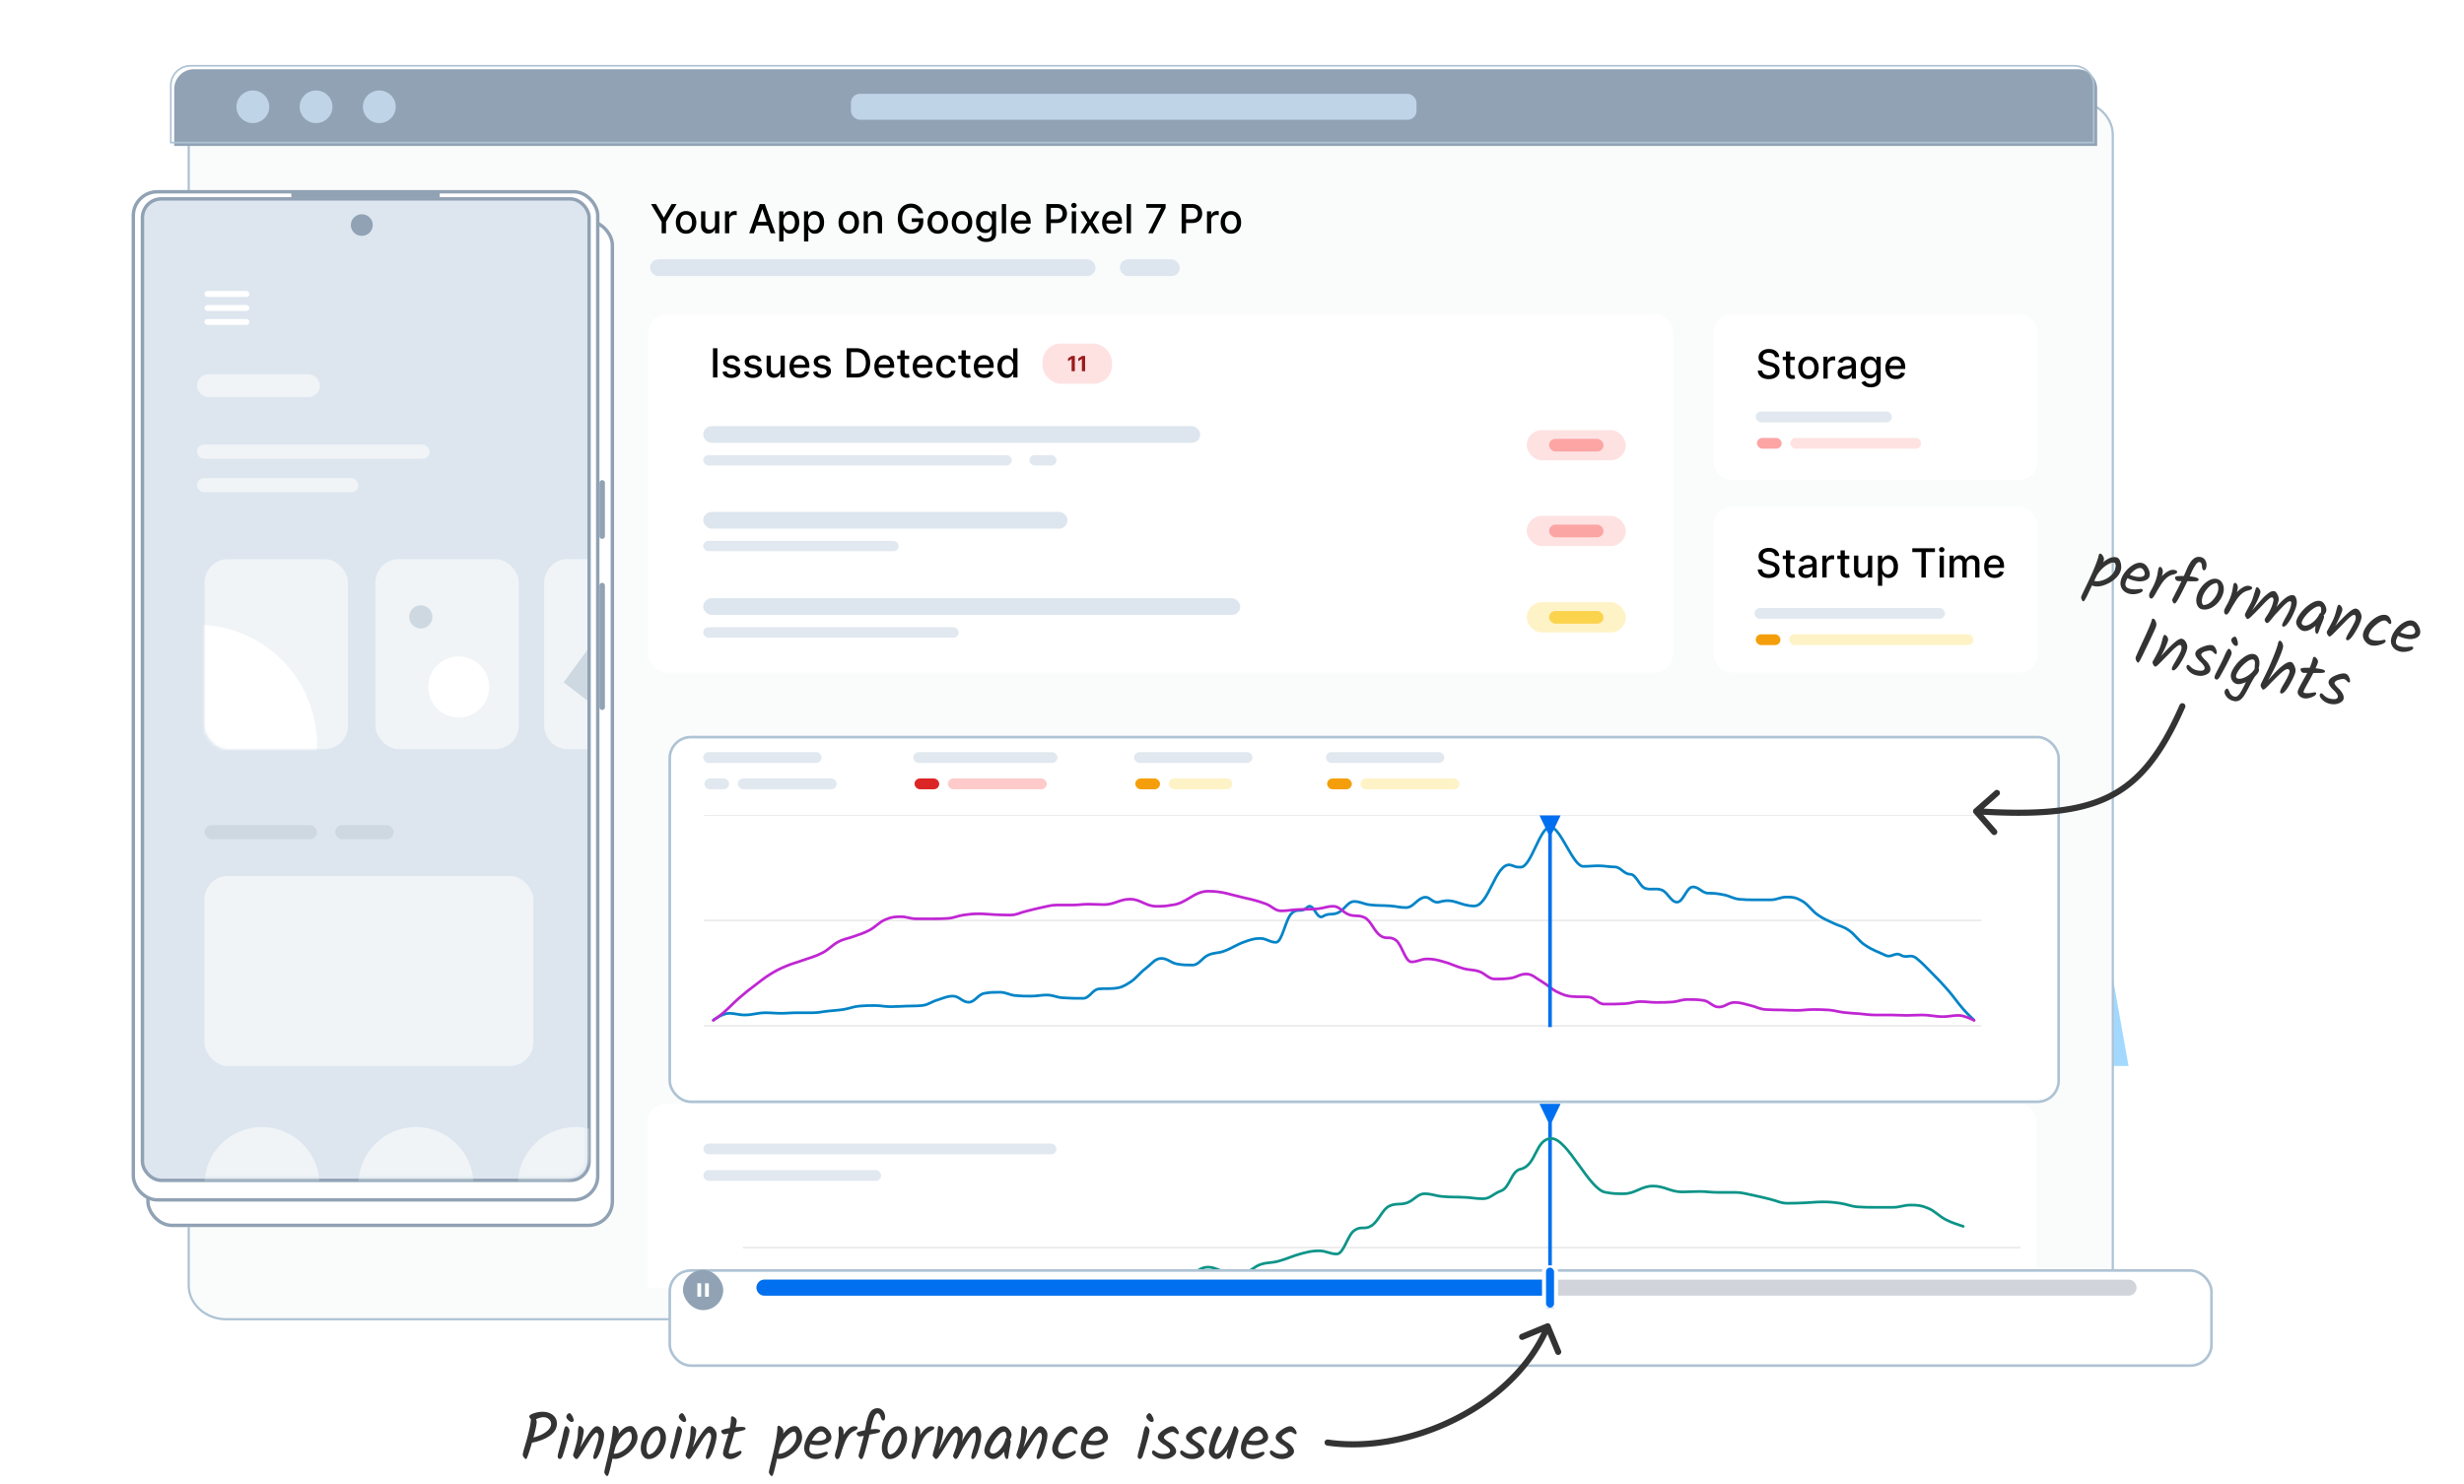 <?xml version="1.0" encoding="UTF-8"?><svg xmlns="http://www.w3.org/2000/svg" fill="none" viewBox="0 0 674 406"><g clip-path="url(#a)"><g filter="url(#b)"><path d="M81.39 92.284h465.283l35.572 199.362-425.442.001L81.39 92.284Z" fill="url(#c)" fill-opacity=".65"/></g><g filter="url(#d)"><path d="M46.724 29.58c0-5.112 4.593-9.257 10.26-9.257h505.794c5.666 0 10.26 4.145 10.259 9.258l-.002 314.753c0 5.113-4.593 9.258-10.259 9.258H56.981c-5.666 0-10.26-4.145-10.26-9.258l.003-314.753Z" fill="#FAFBFB"/><path d="M46.724 29.58c0-5.112 4.593-9.257 10.26-9.257h505.794c5.666 0 10.26 4.145 10.259 9.258l-.002 314.753c0 5.113-4.593 9.258-10.259 9.258H56.981c-5.666 0-10.26-4.145-10.26-9.258l.003-314.753Z" stroke="#AEC3D4" stroke-width=".612"/></g><g filter="url(#e)"><path d="M46.72 23.407A5.407 5.407 0 0 1 52.127 18h515.185a5.408 5.408 0 0 1 5.408 5.407V39h-526V23.407Z" fill="#90A2B4"/></g><path d="M46.72 23.407A5.407 5.407 0 0 1 52.127 18h515.185a5.408 5.408 0 0 1 5.408 5.407V39h-526V23.407Z" stroke="#AEC3D4" stroke-width=".468"/><path d="M73.942 29.214c0 2.622-2.139 4.751-4.781 4.751s-4.781-2.129-4.781-4.751c0-2.623 2.139-4.752 4.781-4.752s4.781 2.13 4.781 4.752Zm17.3 0c0 2.622-2.139 4.751-4.781 4.751s-4.782-2.129-4.782-4.751c0-2.623 2.14-4.752 4.782-4.752s4.781 2.13 4.781 4.752Zm17.3 0c0 2.622-2.139 4.751-4.781 4.751-2.643 0-4.782-2.129-4.782-4.751 0-2.623 2.139-4.752 4.782-4.752 2.642 0 4.781 2.13 4.781 4.752Z" fill="#C0D4E8" stroke="#90A2B4" stroke-width=".58"/><rect fill="#C0D4E8" width="155.286" height="7.67" x="232.476" y="25.379" stroke="#90A2B4" stroke-width=".58" rx="2.71"/><path d="M178.078 55.825h1.371l2.09 3.637h.086l2.09-3.637h1.371l-2.902 4.86v3.14h-1.204v-3.14l-2.902-4.86Zm9.593 8.121c-.563 0-1.053-.129-1.473-.387a2.603 2.603 0 0 1-.976-1.082c-.232-.463-.348-1.005-.348-1.625 0-.622.116-1.166.348-1.633a2.6 2.6 0 0 1 .976-1.086c.42-.257.91-.386 1.473-.386.562 0 1.053.129 1.473.386.419.258.744.62.976 1.086.232.467.348 1.01.348 1.633 0 .62-.116 1.162-.348 1.625a2.61 2.61 0 0 1-.976 1.082c-.42.258-.911.387-1.473.387Zm.004-.98c.364 0 .666-.097.906-.29.24-.192.417-.449.531-.769.117-.32.176-.673.176-1.059 0-.382-.059-.734-.176-1.054a1.71 1.71 0 0 0-.531-.778c-.24-.195-.542-.293-.906-.293-.367 0-.672.098-.914.293a1.74 1.74 0 0 0-.535.778 3.1 3.1 0 0 0-.172 1.054c0 .386.057.739.172 1.059.117.32.295.577.535.77.242.192.547.289.914.289Zm7.897-1.63v-3.511h1.172v6h-1.148v-1.04h-.063a1.87 1.87 0 0 1-.664.802c-.302.21-.678.316-1.129.316a2.03 2.03 0 0 1-1.023-.254 1.792 1.792 0 0 1-.696-.761c-.166-.337-.25-.752-.25-1.247v-3.816h1.168v3.676c0 .409.114.734.34.976.227.242.521.364.883.364.219 0 .436-.055.652-.165.219-.109.4-.274.543-.496.146-.22.218-.502.215-.843Zm2.741 2.489v-6h1.129v.953h.063a1.45 1.45 0 0 1 .578-.762c.279-.187.594-.28.945-.28a5.005 5.005 0 0 1 .496.027v1.117a2.055 2.055 0 0 0-.25-.043 2.362 2.362 0 0 0-.359-.028c-.276 0-.522.059-.738.176a1.303 1.303 0 0 0-.696 1.176v3.664h-1.168Zm7.903 0h-1.281l2.878-8h1.395l2.879 8h-1.281l-2.262-6.547h-.063l-2.265 6.547Zm.215-3.133h4.156v1.016h-4.156v-1.016Zm6.717 5.383v-8.25h1.141v.973h.098c.067-.125.165-.27.293-.434.127-.164.304-.307.531-.43.227-.125.526-.187.898-.187.485 0 .917.122 1.297.367.38.245.679.598.895 1.059.219.46.328 1.015.328 1.664 0 .648-.108 1.204-.324 1.668-.216.46-.513.816-.891 1.066a2.308 2.308 0 0 1-1.293.371c-.364 0-.663-.061-.894-.184a1.682 1.682 0 0 1-.539-.43 3.159 3.159 0 0 1-.301-.437h-.071v3.184h-1.168Zm1.145-5.25c0 .422.061.792.184 1.11.122.317.299.566.531.745.232.178.515.266.851.266.349 0 .641-.092.875-.277a1.72 1.72 0 0 0 .532-.762 3.02 3.02 0 0 0 .183-1.082c0-.396-.06-.751-.179-1.067a1.639 1.639 0 0 0-.532-.745c-.234-.183-.527-.274-.879-.274-.338 0-.625.087-.859.262a1.6 1.6 0 0 0-.527.73c-.12.313-.18.677-.18 1.094Zm5.645 5.25v-8.25h1.14v.973h.098c.067-.125.165-.27.293-.434.127-.164.304-.307.531-.43.227-.125.526-.187.898-.187.485 0 .917.122 1.297.367.381.245.679.598.895 1.059.219.46.328 1.015.328 1.664 0 .648-.108 1.204-.324 1.668-.216.46-.513.816-.891 1.066a2.303 2.303 0 0 1-1.293.371c-.364 0-.663-.061-.894-.184a1.682 1.682 0 0 1-.539-.43 3.159 3.159 0 0 1-.301-.437h-.071v3.184h-1.167Zm1.144-5.25c0 .422.061.792.184 1.11.122.317.299.566.531.745.232.178.516.266.851.266.349 0 .641-.092.875-.277a1.72 1.72 0 0 0 .532-.762 3.02 3.02 0 0 0 .183-1.082c0-.396-.06-.751-.179-1.067a1.639 1.639 0 0 0-.532-.745c-.234-.183-.527-.274-.879-.274-.338 0-.625.087-.859.262a1.606 1.606 0 0 0-.527.73c-.12.313-.18.677-.18 1.094Zm11.083 3.121c-.562 0-1.053-.129-1.473-.387a2.61 2.61 0 0 1-.976-1.082c-.232-.463-.348-1.005-.348-1.625 0-.622.116-1.166.348-1.633.232-.466.557-.828.976-1.086.42-.257.911-.386 1.473-.386.563 0 1.053.129 1.473.386.419.258.744.62.976 1.086.232.467.348 1.01.348 1.633 0 .62-.116 1.162-.348 1.625a2.61 2.61 0 0 1-.976 1.082c-.42.258-.91.387-1.473.387Zm.004-.98c.365 0 .667-.097.906-.29.24-.192.417-.449.531-.769a3.04 3.04 0 0 0 .176-1.059 3.03 3.03 0 0 0-.176-1.054 1.71 1.71 0 0 0-.531-.778c-.239-.195-.541-.293-.906-.293-.367 0-.672.098-.914.293a1.74 1.74 0 0 0-.535.778 3.1 3.1 0 0 0-.172 1.054c0 .386.057.739.172 1.059.117.32.295.577.535.77.242.192.547.289.914.289Zm5.265-2.703v3.562h-1.168v-6h1.121v.976h.074a1.72 1.72 0 0 1 .648-.765c.297-.193.671-.29 1.121-.29.409 0 .767.087 1.075.259.307.169.545.421.715.758.169.335.253.75.253 1.245v3.817h-1.168v-3.676c0-.435-.113-.775-.339-1.02-.227-.247-.538-.37-.934-.37-.271 0-.512.058-.723.175a1.27 1.27 0 0 0-.496.516c-.12.224-.179.495-.179.813Zm13.825-1.91a2.445 2.445 0 0 0-.305-.637 1.956 1.956 0 0 0-.449-.485 1.894 1.894 0 0 0-.598-.308 2.402 2.402 0 0 0-.73-.106 2.21 2.21 0 0 0-1.219.348c-.362.232-.648.571-.859 1.02-.209.445-.313.99-.313 1.636 0 .648.106 1.197.317 1.645.21.447.5.787.867 1.02.367.23.785.347 1.254.347.435 0 .813-.089 1.136-.266.326-.177.577-.427.754-.75.18-.325.27-.708.27-1.148l.312.058h-2.289v-.996h3.145v.91c0 .672-.143 1.256-.43 1.75a2.925 2.925 0 0 1-1.18 1.141c-.5.268-1.073.402-1.718.402-.724 0-1.36-.166-1.907-.5a3.393 3.393 0 0 1-1.273-1.418c-.305-.614-.457-1.343-.457-2.187 0-.638.088-1.211.266-1.719a3.72 3.72 0 0 1 .746-1.293 3.255 3.255 0 0 1 1.136-.816c.438-.19.916-.285 1.434-.285a3.7 3.7 0 0 1 1.207.191c.375.128.708.309 1 .543a3.064 3.064 0 0 1 1.121 1.902h-1.238Zm5.259 5.593c-.563 0-1.054-.129-1.473-.387a2.612 2.612 0 0 1-.977-1.082c-.231-.463-.347-1.005-.347-1.625 0-.622.116-1.166.347-1.633.232-.466.558-.828.977-1.086.419-.257.91-.386 1.473-.386.562 0 1.053.129 1.472.386.42.258.745.62.977 1.086.232.467.347 1.01.347 1.633 0 .62-.115 1.162-.347 1.625a2.605 2.605 0 0 1-.977 1.082c-.419.258-.91.387-1.472.387Zm.003-.98c.365 0 .667-.097.907-.29a1.7 1.7 0 0 0 .531-.769c.117-.32.176-.673.176-1.059 0-.382-.059-.734-.176-1.054a1.725 1.725 0 0 0-.531-.778c-.24-.195-.542-.293-.907-.293-.367 0-.671.098-.914.293a1.748 1.748 0 0 0-.535.778c-.114.32-.172.672-.172 1.054 0 .386.058.739.172 1.059.117.32.296.577.535.77.243.192.547.289.914.289Zm6.625.98c-.563 0-1.054-.129-1.473-.387a2.612 2.612 0 0 1-.977-1.082c-.231-.463-.347-1.005-.347-1.625 0-.622.116-1.166.347-1.633.232-.466.558-.828.977-1.086.419-.257.91-.386 1.473-.386.562 0 1.053.129 1.472.386.419.258.745.62.977 1.086.231.467.347 1.01.347 1.633 0 .62-.116 1.162-.347 1.625a2.612 2.612 0 0 1-.977 1.082c-.419.258-.91.387-1.472.387Zm.003-.98c.365 0 .667-.097.907-.29a1.7 1.7 0 0 0 .531-.769c.117-.32.176-.673.176-1.059 0-.382-.059-.734-.176-1.054a1.725 1.725 0 0 0-.531-.778c-.24-.195-.542-.293-.907-.293-.367 0-.671.098-.914.293a1.748 1.748 0 0 0-.535.778c-.114.32-.172.672-.172 1.054 0 .386.058.739.172 1.059.117.32.296.577.535.77.243.192.547.289.914.289Zm6.613 3.234c-.477 0-.887-.063-1.231-.188a2.384 2.384 0 0 1-.836-.496 2.088 2.088 0 0 1-.484-.675l1.004-.414c.07.114.164.235.281.363.12.13.281.24.484.332.206.091.471.136.793.136.443 0 .809-.108 1.098-.324.289-.213.434-.554.434-1.023v-1.18h-.075c-.07.128-.171.27-.304.426-.13.156-.31.292-.539.406-.229.115-.528.172-.895.172-.474 0-.901-.11-1.281-.332a2.35 2.35 0 0 1-.898-.988c-.219-.438-.329-.975-.329-1.614 0-.638.108-1.184.325-1.64.218-.456.518-.805.898-1.047.38-.245.811-.367 1.293-.367.372 0 .673.062.902.187.23.123.408.266.536.43.13.164.23.309.3.434h.086v-.973h1.145v6.133c0 .515-.12.939-.36 1.27a2.11 2.11 0 0 1-.972.734 3.756 3.756 0 0 1-1.375.238Zm-.012-3.434c.336 0 .62-.078.852-.234a1.46 1.46 0 0 0 .531-.68c.122-.297.183-.652.183-1.066 0-.404-.059-.76-.179-1.067a1.586 1.586 0 0 0-.528-.718c-.231-.175-.518-.262-.859-.262-.352 0-.645.091-.879.274-.234.18-.411.424-.531.734-.117.31-.176.656-.176 1.039 0 .393.06.738.18 1.035.12.297.297.529.531.695.237.167.529.25.875.25Zm5.453-6.941v8h-1.168v-8h1.168Zm4.157 8.121c-.591 0-1.1-.126-1.527-.379a2.567 2.567 0 0 1-.984-1.074c-.23-.464-.344-1.007-.344-1.629 0-.615.114-1.156.344-1.625.231-.469.554-.835.968-1.098.417-.263.904-.394 1.461-.394.339 0 .667.056.985.168.317.112.603.288.855.527.253.24.452.55.598.934.146.38.219.842.219 1.387v.413h-4.77v-.875h3.625c0-.307-.062-.579-.187-.816a1.416 1.416 0 0 0-.528-.566 1.474 1.474 0 0 0-.789-.207c-.328 0-.614.08-.859.242a1.63 1.63 0 0 0-.563.625c-.13.255-.195.532-.195.832v.683c0 .401.07.743.211 1.024.143.281.342.496.598.645.255.145.553.218.894.218.221 0 .423-.031.606-.093a1.25 1.25 0 0 0 .777-.762l1.105.199a2 2 0 0 1-.476.855 2.313 2.313 0 0 1-.856.567 3.2 3.2 0 0 1-1.168.199Zm6.875-.121v-8h2.852c.622 0 1.138.113 1.547.34a2.2 2.2 0 0 1 .918.93c.203.39.304.83.304 1.32 0 .492-.102.935-.308 1.328-.203.39-.511.7-.922.93-.409.226-.923.34-1.543.34h-1.961v-1.024h1.852c.393 0 .712-.068.957-.203.244-.138.424-.326.539-.563a1.84 1.84 0 0 0 .172-.808c0-.302-.058-.57-.172-.805a1.237 1.237 0 0 0-.543-.55c-.245-.134-.568-.2-.969-.2h-1.516v6.965h-1.207Zm6.943 0v-6h1.168v6h-1.168Zm.59-6.926a.742.742 0 0 1-.524-.203.661.661 0 0 1-.215-.492c0-.193.072-.357.215-.492a.735.735 0 0 1 .524-.207.72.72 0 0 1 .519.207c.146.135.219.3.219.492 0 .19-.073.354-.219.492a.727.727 0 0 1-.519.203Zm3.071.926 1.324 2.336 1.336-2.336h1.277l-1.871 3 1.887 3h-1.277l-1.352-2.242-1.348 2.242h-1.281l1.867-3-1.843-3h1.281Zm7.486 6.121c-.591 0-1.1-.126-1.527-.379a2.57 2.57 0 0 1-.985-1.074c-.229-.464-.343-1.007-.343-1.629 0-.615.114-1.156.343-1.625.232-.469.555-.835.969-1.098.417-.263.904-.394 1.461-.394.339 0 .667.056.985.168a2.4 2.4 0 0 1 .855.527c.253.24.452.55.598.934.145.38.218.842.218 1.387v.413h-4.769v-.875h3.625c0-.307-.063-.579-.188-.816a1.41 1.41 0 0 0-.527-.566 1.474 1.474 0 0 0-.789-.207c-.328 0-.615.08-.859.242a1.62 1.62 0 0 0-.563.625c-.13.255-.195.532-.195.832v.683c0 .401.07.743.211 1.024.143.281.342.496.597.645.256.145.554.218.895.218.221 0 .423-.031.605-.093a1.263 1.263 0 0 0 .778-.762l1.105.199a2 2 0 0 1-.476.855 2.313 2.313 0 0 1-.856.567 3.2 3.2 0 0 1-1.168.199Zm5.038-8.121v8h-1.168v-8h1.168Zm4.737 8 3.492-6.906v-.059h-4.039v-1.035h5.289v1.07l-3.481 6.93H314.1Zm9.121 0v-8h2.851c.623 0 1.138.113 1.547.34a2.2 2.2 0 0 1 .918.93c.203.39.305.83.305 1.32 0 .492-.103.935-.309 1.328-.203.39-.51.7-.922.93-.409.226-.923.34-1.543.34h-1.961v-1.024h1.852c.393 0 .712-.068.957-.203.245-.138.424-.326.539-.563.115-.237.172-.506.172-.808 0-.302-.057-.57-.172-.805a1.232 1.232 0 0 0-.543-.55c-.245-.134-.568-.2-.969-.2h-1.515v6.965h-1.207Zm6.942 0v-6h1.129v.953h.062c.11-.323.303-.577.579-.762.278-.187.593-.28.945-.28a5.005 5.005 0 0 1 .496.027v1.117a2.094 2.094 0 0 0-.25-.043 2.381 2.381 0 0 0-.359-.028 1.53 1.53 0 0 0-.739.176 1.307 1.307 0 0 0-.695 1.176v3.664h-1.168Zm6.534.121c-.562 0-1.053-.129-1.472-.387a2.605 2.605 0 0 1-.977-1.082c-.232-.463-.348-1.005-.348-1.625 0-.622.116-1.166.348-1.633a2.6 2.6 0 0 1 .977-1.086c.419-.257.91-.386 1.472-.386.563 0 1.054.129 1.473.386a2.6 2.6 0 0 1 .976 1.086c.232.467.348 1.01.348 1.633 0 .62-.116 1.162-.348 1.625a2.603 2.603 0 0 1-.976 1.082c-.419.258-.91.387-1.473.387Zm.004-.98c.365 0 .667-.097.906-.29.24-.192.417-.449.532-.769.117-.32.175-.673.175-1.059 0-.382-.058-.734-.175-1.054a1.72 1.72 0 0 0-.532-.778c-.239-.195-.541-.293-.906-.293-.367 0-.672.098-.914.293a1.748 1.748 0 0 0-.535.778 3.1 3.1 0 0 0-.172 1.054c0 .386.057.739.172 1.059.117.32.296.577.535.77.242.192.547.289.914.289Z" fill="#000"/><rect fill="#DDE6EF" width="121.865" height="4.584" x="177.815" y="70.949" rx="2.292"/><rect fill="#DDE6EF" width="16.378" height="4.584" x="306.342" y="70.949" rx="2.292"/><g filter="url(#f)"><path d="M177.137 306.956a4.95 4.95 0 0 1 4.95-4.951h370.02a4.95 4.95 0 0 1 4.95 4.951v45.334h-379.92v-45.334Z" fill="#fff"/></g><g clip-path="url(#g)"><g clip-path="url(#h)"><path d="M203.208 341.339h350.12" stroke="#E6E6E6" stroke-width=".372"/></g></g><rect fill="#E1E8EF" width="96.574" height="2.951" x="192.407" y="312.873" rx="1.475"/><rect fill="#E1E8EF" width="48.596" height="2.951" x="192.407" y="320.133" rx="1.475"/><path d="m424.495 307.005 2.387-5h-5.774l2.387 5h1Zm-1-.5v44h1v-44h-1Z" fill="#0070F0"/><path d="M192.688 360.441s2.883-1.487 4.805-1.487c1.921 0 2.882.371 4.804.371 2.562 0 3.843-.495 6.406-.495 1.921 0 2.882.124 4.804.124 1.922 0 2.883-.124 4.804-.124h4.805c1.921 0 2.882-.223 4.804-.372 1.922-.149 2.882-.149 4.804-.372 1.922-.223 2.883-.62 4.804-.744 1.922-.124 2.883-.124 4.805-.124 1.921 0 2.882.248 4.804.248 1.922 0 2.883-.074 4.804-.124 1.922-.049 2.883 0 4.805-.124 1.921-.124 2.882-.818 4.804-1.239 1.922-.421 2.882-.868 4.804-.868 1.922 0 2.883 1.364 4.805 1.364 1.921 0 2.882-1.735 4.804-1.983 1.921-.248 2.882-.248 4.804-.248 1.922 0 2.883.62 4.804.743 1.922.124 2.883.124 4.805.124 1.921 0 2.882-.247 4.804-.247 1.922 0 2.883.495 4.804.619 2.563.124 3.844.124 6.406.124 1.922 0 2.883-1.983 4.804-2.107 1.922-.124 2.883 0 4.805-.124 1.921-.124 2.882-.471 4.804-1.363 1.922-.892 2.882-2.033 4.804-3.099 1.922-1.066 2.883-2.231 4.804-2.231 1.922 0 2.883.992 4.805 1.24 1.921.248 2.882.248 4.804.248 1.922 0 2.883-1.612 4.804-2.231 1.922-.62 2.883-.358 4.805-.868 2.562-.68 3.843-1.455 6.405-2.107 1.922-.488 2.883-.743 4.805-.743 1.921 0 2.882.867 4.804.867 1.922 0 2.882-5.081 4.804-6.445 1.922-1.363 2.883-.025 4.804-1.363 1.922-1.339 2.883-4.462 4.805-5.33 1.921-.867 2.882-.198 4.804-.867 1.922-.669 2.883-2.479 4.804-2.479 1.922 0 2.883.574 4.805.744 2.562.226 3.843.106 6.405.248 1.922.106 2.883.371 4.805.371 1.921 0 2.882-1.448 4.804-2.107 2.562-.878 2.83-5.445 5.392-5.986 4.484-.946 4.016-8.375 8.5-8.375s10.45 14.361 14.934 14.733c1.921.372 2.882.372 4.804.372 3.203 0 4.804-2.107 8.007-2.107 3.203 0 4.804 1.611 8.007 1.611 1.922 0 2.883-.124 4.804-.124 1.922 0 2.883.248 4.805.248h4.804c1.922 0 2.883.372 4.804.744 1.922.372 2.883.669 4.804 1.115 1.922.447 2.883 1.116 4.805 1.116 1.922 0 2.882-.05 4.804-.124 1.922-.074 2.883-.248 4.804-.248 1.922 0 2.883.099 4.805.372 1.921.272 2.882.867 4.804.991 1.922.124 2.883.124 4.804.124h4.805c1.921 0 2.882-.619 4.804-.619 1.922 0 2.882.074 4.804.867 1.922.793 2.883 2.107 4.804 3.099 1.922.991 2.883 1.165 4.805 1.859" stroke="#0D9488" stroke-linecap="round" stroke-linejoin="round" stroke-width=".744"/><g filter="url(#i)"><rect fill="#fff" width="280.214" height="98.023" x="177.417" y="85.977" rx="4.95"/></g><rect fill="#DDE6EF" width="135.949" height="4.584" x="192.355" y="116.579" rx="2.292"/><rect fill="#DDE6EF" width="99.644" height="4.584" x="192.355" y="140.049" rx="2.292"/><rect fill="#DDE6EF" width="146.895" height="4.584" x="192.355" y="163.673" rx="2.292"/><rect fill="#E1E8EF" width="84.394" height="2.84" x="192.355" y="124.511" rx="1.42"/><rect fill="#E1E8EF" width="53.466" height="2.84" x="192.355" y="147.981" rx="1.42"/><rect fill="#E1E8EF" width="69.894" height="2.84" x="192.355" y="171.606" rx="1.42"/><rect fill="#E1E8EF" width="7.395" height="2.84" x="281.605" y="124.511" rx="1.42"/><path d="M196.234 95.284v8h-1.207v-8h1.207Zm6.161 3.465-1.059.188a1.256 1.256 0 0 0-.211-.387 1.043 1.043 0 0 0-.383-.3 1.384 1.384 0 0 0-.605-.118c-.331 0-.607.074-.828.223-.222.145-.332.334-.332.566 0 .2.074.362.222.484.149.123.388.223.719.301l.953.219c.552.128.964.324 1.234.59.271.265.407.61.407 1.035 0 .359-.104.68-.313.961a2.044 2.044 0 0 1-.863.656c-.367.159-.793.238-1.277.238-.672 0-1.22-.143-1.645-.429-.424-.289-.685-.7-.781-1.231l1.129-.172c.07.295.215.517.433.668.219.149.504.223.856.223.383 0 .689-.079.918-.238.229-.162.343-.358.343-.59a.615.615 0 0 0-.21-.473c-.138-.127-.351-.224-.637-.289l-1.016-.223c-.56-.127-.974-.33-1.242-.609-.266-.279-.398-.631-.398-1.058 0-.355.099-.664.296-.93a1.94 1.94 0 0 1 .821-.621 2.992 2.992 0 0 1 1.199-.227c.648 0 1.159.14 1.531.422.373.279.619.652.739 1.121Zm5.897 0-1.059.188a1.235 1.235 0 0 0-.211-.387 1.039 1.039 0 0 0-.382-.3 1.391 1.391 0 0 0-.606-.118c-.331 0-.607.074-.828.223-.221.145-.332.334-.332.566 0 .2.074.362.223.484.148.123.388.223.718.301l.954.219c.552.128.963.324 1.234.59.271.265.406.61.406 1.035 0 .359-.104.68-.312.961-.206.279-.494.497-.864.656-.367.159-.793.238-1.277.238-.672 0-1.22-.143-1.644-.429-.425-.289-.685-.7-.782-1.231l1.129-.172c.07.295.215.517.434.668.219.149.504.223.855.223.383 0 .689-.079.918-.238.229-.162.344-.358.344-.59a.612.612 0 0 0-.211-.473c-.138-.127-.35-.224-.637-.289l-1.015-.223c-.56-.127-.974-.33-1.243-.609-.265-.279-.398-.631-.398-1.058 0-.355.099-.664.297-.93.198-.266.471-.473.82-.621a2.995 2.995 0 0 1 1.199-.227c.649 0 1.159.14 1.532.422.372.279.618.652.738 1.121Zm5.202 2.047v-3.512h1.172v6h-1.148v-1.039h-.063a1.87 1.87 0 0 1-.664.801c-.302.211-.678.316-1.129.316-.385 0-.726-.084-1.023-.253a1.787 1.787 0 0 1-.696-.762c-.166-.336-.25-.752-.25-1.246v-3.817h1.168v3.676c0 .409.114.734.34.977.227.242.521.363.883.363.219 0 .436-.055.652-.164.219-.11.4-.275.543-.496.146-.222.218-.503.215-.844Zm5.327 2.609c-.591 0-1.1-.126-1.527-.379a2.559 2.559 0 0 1-.984-1.074c-.23-.463-.344-1.006-.344-1.629 0-.614.114-1.156.344-1.625.231-.468.554-.834.968-1.097.417-.263.904-.395 1.461-.395.339 0 .667.056.985.168.317.112.602.288.855.528.253.24.452.55.598.933.146.38.219.843.219 1.387v.414h-4.77v-.875h3.625c0-.307-.063-.58-.188-.816-.125-.24-.3-.429-.527-.567a1.473 1.473 0 0 0-.789-.207c-.328 0-.615.08-.859.242a1.63 1.63 0 0 0-.563.625c-.13.255-.195.533-.195.832v.684c0 .401.07.742.211 1.023.143.282.342.496.597.645.256.146.554.219.895.219.221 0 .423-.032.605-.094a1.25 1.25 0 0 0 .778-.762l1.105.199a1.997 1.997 0 0 1-.476.856 2.31 2.31 0 0 1-.856.566c-.341.133-.73.199-1.168.199Zm8.367-4.656-1.059.188a1.256 1.256 0 0 0-.211-.387 1.043 1.043 0 0 0-.383-.3 1.384 1.384 0 0 0-.605-.118c-.331 0-.607.074-.828.223-.222.145-.332.334-.332.566 0 .2.074.362.222.484.149.123.388.223.719.301l.953.219c.552.128.964.324 1.234.59.271.265.407.61.407 1.035 0 .359-.104.68-.313.961a2.044 2.044 0 0 1-.863.656c-.367.159-.793.238-1.277.238-.672 0-1.22-.143-1.645-.429-.424-.289-.685-.7-.781-1.231l1.129-.172c.07.295.215.517.433.668.219.149.504.223.856.223.383 0 .689-.079.918-.238.229-.162.343-.358.343-.59a.615.615 0 0 0-.21-.473c-.138-.127-.351-.224-.637-.289l-1.016-.223c-.56-.127-.974-.33-1.242-.609-.266-.279-.398-.631-.398-1.058 0-.355.099-.664.296-.93a1.94 1.94 0 0 1 .821-.621 2.992 2.992 0 0 1 1.199-.227c.648 0 1.159.14 1.531.422.373.279.619.652.739 1.121Zm6.996 4.535h-2.59v-8h2.672c.783 0 1.457.16 2.019.48a3.16 3.16 0 0 1 1.293 1.372c.302.594.453 1.306.453 2.137 0 .833-.152 1.549-.457 2.148a3.206 3.206 0 0 1-1.312 1.383c-.573.32-1.266.48-2.078.48Zm-1.383-1.054h1.316c.61 0 1.116-.115 1.52-.344.403-.232.705-.567.906-1.004.2-.44.301-.977.301-1.61 0-.627-.101-1.16-.301-1.597a2.127 2.127 0 0 0-.887-.996c-.393-.227-.881-.34-1.465-.34h-1.39v5.891Zm9.223 1.175c-.591 0-1.1-.126-1.527-.379a2.565 2.565 0 0 1-.984-1.074c-.229-.463-.344-1.006-.344-1.629 0-.614.115-1.156.344-1.625.231-.468.554-.834.968-1.097.417-.263.904-.395 1.461-.395.339 0 .667.056.985.168.317.112.603.288.855.528.253.24.452.55.598.933.146.38.219.843.219 1.387v.414h-4.77v-.875h3.625c0-.307-.062-.58-.187-.816a1.416 1.416 0 0 0-.528-.567 1.473 1.473 0 0 0-.789-.207c-.328 0-.614.08-.859.242a1.63 1.63 0 0 0-.563.625c-.13.255-.195.533-.195.832v.684c0 .401.07.742.211 1.023.143.282.342.496.598.645.255.146.553.219.894.219.221 0 .423-.032.606-.094a1.25 1.25 0 0 0 .777-.762l1.105.199a1.997 1.997 0 0 1-.476.856 2.31 2.31 0 0 1-.856.566c-.341.133-.73.199-1.168.199Zm6.671-6.12v.937h-3.277v-.938h3.277Zm-2.398-1.438h1.168v5.676c0 .226.034.397.101.511a.533.533 0 0 0 .262.231c.11.039.228.058.356.058.093 0 .175-.006.246-.019l.164-.031.211.964a2.304 2.304 0 0 1-.758.125 2.042 2.042 0 0 1-.86-.164 1.469 1.469 0 0 1-.644-.531c-.164-.239-.246-.54-.246-.902v-5.918Zm6.212 7.558c-.591 0-1.1-.126-1.528-.379a2.572 2.572 0 0 1-.984-1.074c-.229-.463-.344-1.006-.344-1.629 0-.614.115-1.156.344-1.625.232-.468.555-.834.969-1.097.416-.263.903-.395 1.461-.395.338 0 .666.056.984.168.318.112.603.288.856.528.252.24.451.55.597.933.146.38.219.843.219 1.387v.414h-4.77v-.875h3.625c0-.307-.062-.58-.187-.816a1.42 1.42 0 0 0-1.316-.774c-.329 0-.615.08-.86.242a1.628 1.628 0 0 0-.562.625 1.795 1.795 0 0 0-.196.832v.684c0 .401.071.742.211 1.023.144.282.343.496.598.645.255.146.553.219.895.219.221 0 .423-.032.605-.094a1.32 1.32 0 0 0 .473-.289 1.26 1.26 0 0 0 .304-.473l1.106.199a2.01 2.01 0 0 1-.477.856 2.298 2.298 0 0 1-.855.566 3.2 3.2 0 0 1-1.168.199Zm6.397 0c-.58 0-1.08-.131-1.5-.394a2.621 2.621 0 0 1-.961-1.098c-.224-.466-.336-1-.336-1.601 0-.61.115-1.147.344-1.614a2.63 2.63 0 0 1 .969-1.097c.417-.263.907-.395 1.473-.395.455 0 .862.085 1.218.254a2.13 2.13 0 0 1 1.258 1.762h-1.137a1.358 1.358 0 0 0-.429-.727c-.222-.203-.519-.304-.891-.304-.325 0-.611.085-.855.257-.243.17-.431.412-.567.727-.135.312-.203.682-.203 1.109 0 .438.066.815.199 1.133.133.318.321.564.563.738.245.175.532.262.863.262.221 0 .422-.04.602-.121.182-.083.334-.202.457-.355.125-.154.212-.339.261-.555h1.137a2.213 2.213 0 0 1-.379 1.039 2.182 2.182 0 0 1-.847.719c-.352.174-.765.261-1.239.261Zm6.515-6.12v.937h-3.277v-.938h3.277Zm-2.399-1.438h1.168v5.676c0 .226.034.397.102.511a.533.533 0 0 0 .262.231c.109.039.228.058.355.058.094 0 .176-.006.246-.019l.164-.031.211.964a2.296 2.296 0 0 1-.758.125 2.038 2.038 0 0 1-.859-.164 1.463 1.463 0 0 1-.644-.531c-.165-.239-.247-.54-.247-.902v-5.918Zm6.212 7.558c-.591 0-1.1-.126-1.527-.379a2.565 2.565 0 0 1-.984-1.074c-.23-.463-.344-1.006-.344-1.629 0-.614.114-1.156.344-1.625.231-.468.554-.834.968-1.097.417-.263.904-.395 1.461-.395.339 0 .667.056.985.168.317.112.603.288.855.528.253.24.452.55.598.933.146.38.219.843.219 1.387v.414h-4.77v-.875h3.625c0-.307-.062-.58-.187-.816a1.416 1.416 0 0 0-.528-.567 1.473 1.473 0 0 0-.789-.207c-.328 0-.614.08-.859.242a1.63 1.63 0 0 0-.563.625c-.13.255-.195.533-.195.832v.684c0 .401.07.742.211 1.023.143.282.342.496.598.645.255.146.553.219.894.219.221 0 .423-.032.606-.094a1.25 1.25 0 0 0 .777-.762l1.105.199a1.997 1.997 0 0 1-.476.856 2.31 2.31 0 0 1-.856.566c-.341.133-.73.199-1.168.199Zm6.117-.004c-.485 0-.917-.123-1.297-.371-.378-.25-.675-.605-.891-1.066-.213-.464-.32-1.02-.32-1.668 0-.648.108-1.203.324-1.664.219-.461.518-.814.898-1.059a2.34 2.34 0 0 1 1.293-.367c.373 0 .672.063.899.188.229.122.406.265.531.43.128.163.227.308.297.433h.07v-2.973h1.168v8h-1.14v-.933h-.098c-.07.127-.172.273-.305.437-.13.164-.31.307-.539.43-.229.122-.526.183-.89.183Zm.257-.996c.336 0 .62-.088.852-.265.234-.18.411-.429.531-.746.123-.318.184-.688.184-1.11 0-.416-.06-.78-.18-1.093a1.606 1.606 0 0 0-.527-.73c-.232-.175-.518-.263-.86-.263-.351 0-.644.092-.879.274a1.675 1.675 0 0 0-.531.746c-.117.315-.176.67-.176 1.066 0 .401.06.762.18 1.082.12.321.297.575.531.762.237.185.529.277.875.277Z" fill="#000"/><rect fill="#FEE2E2" width="19" height="11" x="285.168" y="94" rx="5.007"/><path d="M294.014 97.387v4.176h-.883v-3.338h-.025l-.956.6v-.784l1.034-.654h.83Zm2.809 0v4.176h-.883v-3.338h-.024l-.956.6v-.784l1.033-.654h.83Z" fill="#991B1B"/><rect fill="#FEE2E2" width="27.121" height="8.255" x="417.616" y="117.676" rx="4.128"/><rect fill="#FCA5A5" width="14.896" height="3.473" x="423.729" y="120.067" rx="1.736"/><rect fill="#FEE2E2" width="27.121" height="8.255" x="417.616" y="141.146" rx="4.128"/><rect fill="#FCA5A5" width="14.896" height="3.473" x="423.729" y="143.537" rx="1.736"/><rect fill="#FEF3C7" width="27.121" height="8.255" x="417.616" y="164.77" rx="4.128"/><rect fill="#FCD34D" width="14.896" height="3.473" x="423.729" y="167.161" rx="1.736"/><g filter="url(#j)"><rect fill="#fff" width="379.92" height="99.769" x="177.418" y="193" rx="5.78"/><rect width="379.92" height="99.769" x="177.418" y="193" stroke="#AEC3D4" stroke-width=".723" rx="5.78"/></g><rect fill="#E1E8EF" width="32.388" height="2.951" x="192.355" y="205.787" rx="1.475"/><rect fill="#E1E8EF" width="27.054" height="2.951" x="201.815" y="212.989" rx="1.475"/><rect fill="#E1E8EF" width="6.765" height="2.951" x="192.688" y="212.989" rx="1.475"/><rect fill="#E1E8EF" width="32.388" height="2.951" x="310.215" y="205.787" rx="1.475"/><rect fill="#FEF3C7" width="17.44" height="2.951" x="319.675" y="212.989" rx="1.475"/><rect fill="#F59E0B" width="6.765" height="2.951" x="310.548" y="212.989" rx="1.475"/><rect fill="#E1E8EF" width="32.388" height="2.951" x="362.685" y="205.787" rx="1.475"/><rect fill="#FEF3C7" width="27.054" height="2.951" x="372.145" y="212.989" rx="1.475"/><rect fill="#F59E0B" width="6.765" height="2.951" x="363.018" y="212.989" rx="1.475"/><rect fill="#E1E8EF" width="39.443" height="2.951" x="249.819" y="205.787" rx="1.475"/><rect fill="#FECACA" width="27.054" height="2.951" x="259.279" y="212.989" rx="1.475"/><rect fill="#DC2626" width="6.765" height="2.951" x="250.152" y="212.989" rx="1.475"/><g clip-path="url(#k)"><g clip-path="url(#l)"><path d="M192.489 223h350.12m-350.12 28.834h350.12m-350.12 28.834h350.12" stroke="#E6E6E6" stroke-width=".372"/><path d="M195.143 279.056s2.564-1.821 4.274-1.821 2.565.456 4.275.456c2.28 0 3.42-.607 5.699-.607 1.71 0 2.565.151 4.275.151 1.71 0 2.565-.151 4.275-.151h4.275c1.709 0 2.564-.273 4.274-.455 1.71-.183 2.565-.183 4.275-.456 1.71-.273 2.565-.758 4.275-.91 1.709-.152 2.564-.152 4.274-.152s2.565.304 4.275.304c1.71 0 2.565-.091 4.275-.152 1.709-.061 2.564 0 4.274-.152 1.71-.151 2.565-1.001 4.275-1.517 1.71-.516 2.565-1.062 4.275-1.062 1.709 0 2.564 1.669 4.274 1.669s2.565-2.124 4.275-2.427c1.71-.304 2.565-.304 4.275-.304 1.71 0 2.564.759 4.274.91 1.71.152 2.565.152 4.275.152 1.71 0 2.565-.303 4.275-.303 1.71 0 2.564.607 4.274.758 2.28.152 3.42.152 5.7.152 1.71 0 2.565-2.427 4.275-2.579 1.709-.152 2.564 0 4.274-.152s2.565-.576 4.275-1.669c1.71-1.092 2.565-2.488 4.275-3.793 1.709-1.305 2.564-2.731 4.274-2.731s2.565 1.214 4.275 1.518c1.71.303 2.565.303 4.275.303 1.71 0 2.564-1.972 4.274-2.731 1.71-.759 2.565-.438 4.275-1.062 2.28-.832 3.42-1.782 5.7-2.579 1.709-.598 2.564-.911 4.274-.911s2.565 1.063 4.275 1.063c1.71 0 2.565-6.221 4.275-7.89 1.709-1.669 2.564-.03 4.274-1.669 1.71-1.638 2.565 3.538 4.275 2.476 1.71-1.062 2.565-.242 4.275-1.062 1.71-.819 2.564-3.034 4.274-3.034s2.565.702 4.275.91c2.28.278 3.42.13 5.7.304 1.709.13 2.564.455 4.274.455s2.565-1.773 4.275-2.579c2.28-1.075 2.636 1.685 4.916 1.023 3.989-1.159 5.448 1.125 9.437 1.125 3.99 0 5.792-11.705 9.781-11.25 1.71.455 1.228.625 2.938.625 2.85 0 5.213-11 8.062-11 2.85 0 6.188 10.78 9.038 10.78 1.709 0 2.564-.152 4.274-.152s2.565.304 4.275.304c1.71 0 2.565 2 4.275 2 1.709 0 2.564 3.455 4.274 3.91 1.71.455 2.565-.181 4.275.366 1.71.546 2.565 3.365 4.275 3.365 1.709 0 2.564-4.061 4.274-4.152 1.71-.091 2.565 1.697 4.275 1.697 1.71 0 2.565.121 4.275.455 1.709.334 2.564 1.062 4.274 1.214 1.71.152 2.565.152 4.275.152h4.275c1.71 0 2.564-.759 4.274-.759s2.565.091 4.275 1.062c1.71.971 2.565 2.579 4.275 3.793 1.71 1.214 2.565 1.426 4.274 2.276 1.71.849 2.565.789 4.275 1.972 1.71 1.183 2.565 2.774 4.275 3.945 2.28 1.56 3.419 1.773 5.699 2.882 1.71.833 2.565-.998 4.275-.027 1.71.971 2.565-.513 4.275.882 1.71 1.396 2.564 2.367 4.274 4.097 1.71 1.729 2.565 2.579 4.275 4.551 1.71 1.973 2.565 3.344 4.275 5.31 1.14 1.311 2.849 2.883 2.849 2.883" stroke="#0284C7" stroke-linecap="round" stroke-linejoin="round" stroke-width=".744"/><path d="M540.004 279.18s-2.566-1.373-4.276-1.373-2.565.343-4.276.343c-2.28 0-3.42-.457-5.701-.457-1.71 0-2.565.114-4.275.114-1.711 0-2.566-.114-4.276-.114h-4.276c-1.71 0-2.565-.206-4.276-.343-1.71-.138-2.565-.138-4.275-.344-1.711-.205-2.566-.571-4.276-.686-1.711-.114-2.566-.114-4.276-.114s-2.565.229-4.276.229c-1.71 0-2.565-.069-4.275-.115-1.711-.046-2.566 0-4.276-.114-1.711-.115-2.566-.755-4.276-1.144-1.71-.389-2.565-.801-4.276-.801-1.71 0-2.565 1.258-4.276 1.258-1.71 0-2.565-1.601-4.275-1.83-1.711-.229-2.566-.229-4.276-.229s-2.566.572-4.276.687c-1.71.114-2.565.114-4.276.114-1.71 0-2.565-.229-4.275-.229-1.711 0-2.566.458-4.276.572-2.281.115-3.421.115-5.701.115-1.71 0-2.566-1.83-4.276-1.945-1.71-.114-2.565 0-4.276-.114-1.71-.115-2.565-.435-4.275-1.259-1.711-.823-2.566-1.875-4.276-2.859s-2.566-2.059-4.276-2.059-2.565.915-4.276 1.144c-1.71.228-2.565.228-4.275.228-1.711 0-2.566-1.487-4.276-2.058-1.711-.572-2.566-.331-4.276-.801-2.28-.628-3.421-1.343-5.701-1.945-1.71-.451-2.565-.686-4.276-.686-1.71 0-2.565.801-4.276.801-1.71 0-2.565-4.69-4.275-5.949-1.711-1.258-2.566-.022-4.276-1.258-1.71-1.235-2.566-4.118-4.276-4.918-1.71-.801-2.565-.184-4.276-.801-1.71-.618-2.565-2.288-4.275-2.288-1.711 0-2.566.53-4.276.686-2.28.21-3.421.098-5.701.229-1.71.098-2.566.343-4.276.343s-2.565-1.336-4.276-1.944c-2.28-.811-3.42-1.103-5.701-1.602-3.99-.873-5.986-1.83-9.976-1.83-3.991 0-5.987 3.432-9.977 3.775-1.711.343-2.566.343-4.276.343-2.85 0-4.276-1.945-7.126-1.945-2.851 0-4.276 1.488-7.127 1.488-1.71 0-2.565-.115-4.275-.115-1.711 0-2.566.229-4.276.229h-4.276c-1.71 0-2.565.343-4.276.686-1.71.343-2.565.618-4.275 1.03-1.711.412-2.566 1.029-4.276 1.029s-2.566-.046-4.276-.114c-1.71-.069-2.565-.229-4.276-.229-1.71 0-2.565.092-4.275.343-1.711.252-2.566.801-4.276.915-1.71.115-2.566.115-4.276.115h-4.276c-1.71 0-2.565-.572-4.275-.572-1.711 0-2.566.068-4.276.8-1.71.733-2.566 1.945-4.276 2.86-1.71.915-2.565 1.075-4.276 1.716-1.71.641-2.565.595-4.275 1.487-1.711.892-2.566 2.092-4.276 2.974-2.281 1.177-3.421 1.337-5.701 2.173-1.711.628-2.566.755-4.276 1.487-1.71.733-2.565 1.121-4.276 2.174-1.71 1.052-2.565 1.784-4.276 3.088-1.71 1.304-2.565 1.945-4.275 3.432-1.711 1.487-2.566 2.521-4.276 4.003-1.14.989-2.851 2.174-2.851 2.174" stroke="#C026D3" stroke-linecap="round" stroke-linejoin="round" stroke-width=".744"/></g></g><g filter="url(#m)"><rect fill="#fff" width="88.639" height="45.324" x="468.699" y="138.676" rx="4.95"/></g><path d="M485.504 152.111a1.143 1.143 0 0 0-.516-.859c-.302-.206-.682-.309-1.14-.309-.328 0-.612.053-.852.157a1.301 1.301 0 0 0-.558.422.991.991 0 0 0-.196.605c0 .19.044.354.133.492.091.138.21.254.355.348.149.091.308.168.477.23.169.06.332.11.488.149l.782.203c.255.062.516.147.785.254.268.107.517.247.746.422.229.174.414.39.555.648.143.258.214.567.214.926 0 .453-.117.855-.351 1.207-.232.352-.569.629-1.012.832-.44.203-.973.305-1.598.305-.599 0-1.117-.095-1.554-.285a2.404 2.404 0 0 1-1.028-.809 2.348 2.348 0 0 1-.41-1.25h1.211c.024.289.117.53.281.723.167.19.379.332.637.425.261.092.546.137.856.137.341 0 .644-.053.91-.16.268-.109.479-.26.633-.453.153-.195.23-.423.23-.684a.84.84 0 0 0-.203-.582 1.505 1.505 0 0 0-.543-.375 5.362 5.362 0 0 0-.77-.262l-.945-.257c-.641-.175-1.148-.431-1.523-.77-.373-.338-.559-.786-.559-1.344 0-.461.125-.863.375-1.207.25-.343.589-.61 1.016-.8a3.472 3.472 0 0 1 1.445-.289c.542 0 1.02.095 1.434.285.416.19.744.451.984.785.24.331.365.711.375 1.14h-1.164Zm5.423-.101v.937h-3.278v-.937h3.278Zm-2.399-1.438h1.168v5.676c0 .227.034.397.102.512a.526.526 0 0 0 .262.23c.109.039.227.059.355.059.094 0 .176-.007.246-.02l.164-.031.211.965a2.288 2.288 0 0 1-.758.125 2.053 2.053 0 0 1-.859-.164 1.48 1.48 0 0 1-.645-.531c-.164-.24-.246-.541-.246-.903v-5.918Zm5.437 7.571c-.38 0-.724-.071-1.031-.211a1.733 1.733 0 0 1-.731-.621c-.177-.271-.265-.603-.265-.996 0-.339.065-.618.195-.836.13-.219.306-.392.527-.52.222-.127.469-.224.742-.289.274-.065.552-.115.836-.148l.875-.102c.224-.029.387-.074.489-.137.101-.062.152-.164.152-.304v-.028c0-.341-.096-.605-.289-.793-.19-.187-.474-.281-.852-.281-.393 0-.703.087-.929.262a1.4 1.4 0 0 0-.465.574l-1.098-.25c.13-.365.32-.659.57-.883.253-.226.543-.39.872-.492a3.404 3.404 0 0 1 1.035-.156c.239 0 .493.028.761.086.271.054.524.156.758.304.237.149.431.361.582.637.151.274.227.629.227 1.067v3.984h-1.141v-.82h-.047a1.655 1.655 0 0 1-.34.445 1.795 1.795 0 0 1-.582.363 2.24 2.24 0 0 1-.851.145Zm.254-.938c.323 0 .599-.064.828-.191a1.34 1.34 0 0 0 .527-.5c.123-.209.184-.431.184-.668v-.774a.618.618 0 0 1-.242.118 4.06 4.06 0 0 1-.403.089c-.151.024-.298.046-.441.067l-.36.047a2.914 2.914 0 0 0-.621.144 1.08 1.08 0 0 0-.445.293c-.109.125-.164.292-.164.5 0 .289.107.508.32.656.214.146.486.219.817.219Zm4.262.805v-6h1.129v.953h.063a1.45 1.45 0 0 1 .578-.762 1.66 1.66 0 0 1 .945-.281 5.269 5.269 0 0 1 .496.027v1.118a1.936 1.936 0 0 0-.25-.043 2.276 2.276 0 0 0-.359-.028c-.276 0-.522.059-.738.176a1.306 1.306 0 0 0-.696 1.176v3.664h-1.168Zm7.377-6v.937h-3.277v-.937h3.277Zm-2.398-1.438h1.168v5.676c0 .227.034.397.101.512a.526.526 0 0 0 .262.23c.11.039.228.059.356.059.093 0 .175-.007.246-.02l.164-.031.211.965a2.296 2.296 0 0 1-.758.125 2.05 2.05 0 0 1-.859-.164 1.48 1.48 0 0 1-.645-.531c-.164-.24-.246-.541-.246-.903v-5.918Zm7.491 4.95v-3.512h1.172v6h-1.148v-1.039h-.063c-.138.32-.359.587-.664.801-.302.211-.678.316-1.129.316-.385 0-.726-.085-1.023-.254a1.787 1.787 0 0 1-.696-.762c-.166-.336-.25-.751-.25-1.246v-3.816h1.168v3.676c0 .409.114.734.34.976.227.242.521.364.883.364.219 0 .436-.055.652-.165.219-.109.4-.274.543-.496.146-.221.218-.502.215-.843Zm2.741 4.738v-8.25h1.141v.973h.098c.067-.125.165-.27.293-.434.127-.164.304-.307.531-.43.226-.125.526-.187.898-.187.485 0 .917.122 1.297.367.38.245.679.598.895 1.059.218.46.328 1.015.328 1.664 0 .648-.108 1.204-.324 1.668-.217.461-.513.816-.891 1.066a2.311 2.311 0 0 1-1.293.371c-.365 0-.663-.061-.894-.184a1.69 1.69 0 0 1-.54-.429c-.13-.164-.23-.31-.3-.438h-.071v3.184h-1.168Zm1.145-5.25c0 .422.061.792.184 1.109.122.318.299.567.531.746.232.177.515.266.851.266.349 0 .641-.092.875-.277.235-.188.412-.442.532-.762a3.02 3.02 0 0 0 .183-1.082c0-.396-.06-.751-.18-1.067a1.635 1.635 0 0 0-.531-.746c-.234-.182-.527-.273-.879-.273-.338 0-.625.087-.859.262a1.598 1.598 0 0 0-.527.73c-.12.313-.18.677-.18 1.094Zm8.255-3.961v-1.039h6.191v1.039h-2.496v6.961h-1.203v-6.961h-2.492Zm7.466 6.961v-6h1.168v6h-1.168Zm.589-6.926a.744.744 0 0 1-.523-.203.661.661 0 0 1-.215-.492c0-.193.072-.357.215-.492a.734.734 0 0 1 .523-.207.72.72 0 0 1 .52.207.645.645 0 0 1 .219.492c0 .19-.073.354-.219.492a.73.73 0 0 1-.52.203Zm2.15 6.926v-6h1.121v.976h.074c.125-.33.33-.588.613-.773.284-.187.624-.281 1.02-.281.401 0 .737.094 1.008.281.273.188.475.445.605.773h.063c.143-.32.371-.575.683-.765.313-.193.685-.289 1.118-.289.544 0 .988.17 1.332.511.346.342.519.856.519 1.543v4.024h-1.168v-3.914c0-.406-.111-.701-.332-.883a1.209 1.209 0 0 0-.793-.273c-.38 0-.676.117-.887.351-.21.232-.316.53-.316.895v3.824h-1.164v-3.988c0-.326-.102-.588-.305-.786-.203-.197-.467-.296-.793-.296-.221 0-.425.058-.613.175a1.287 1.287 0 0 0-.449.481 1.472 1.472 0 0 0-.168.715v3.699h-1.168Zm12.307.121c-.591 0-1.1-.126-1.527-.379a2.572 2.572 0 0 1-.984-1.074c-.229-.464-.344-1.007-.344-1.629 0-.615.115-1.156.344-1.625.232-.469.554-.835.969-1.098.416-.263.903-.394 1.46-.394.339 0 .667.056.985.168.318.112.603.287.855.527.253.24.452.551.598.934.146.38.219.842.219 1.386v.414h-4.77v-.875h3.625c0-.307-.062-.579-.187-.816a1.412 1.412 0 0 0-.528-.566 1.474 1.474 0 0 0-.789-.207c-.328 0-.614.08-.859.242a1.63 1.63 0 0 0-.563.625c-.13.255-.195.532-.195.832v.683c0 .401.07.743.211 1.024.143.281.342.496.598.644.255.146.553.219.894.219.222 0 .423-.031.606-.094a1.247 1.247 0 0 0 .777-.761l1.105.199a1.994 1.994 0 0 1-.476.855 2.312 2.312 0 0 1-.856.567c-.341.133-.73.199-1.168.199Z" fill="#000"/><rect fill="#E1E8EF" width="52.09" height="2.951" x="479.928" y="166.346" rx="1.475"/><rect fill="#FEF3C7" width="50.43" height="2.951" x="489.388" y="173.547" rx="1.475"/><rect fill="#F59E0B" width="6.765" height="2.951" x="480.261" y="173.547" rx="1.475"/><g filter="url(#n)"><rect fill="#fff" width="88.639" height="45.324" x="468.699" y="85.977" rx="4.95"/></g><rect fill="#E1E8EF" width="37.238" height="2.951" x="480.262" y="112.6" rx="1.475"/><rect fill="#FEE2E2" width="35.778" height="2.951" x="489.722" y="119.801" rx="1.475"/><rect fill="#FCA5A5" width="6.765" height="2.951" x="480.595" y="119.801" rx="1.475"/><path d="M485.504 97.697a1.143 1.143 0 0 0-.516-.86c-.302-.205-.682-.308-1.14-.308-.328 0-.612.052-.852.156a1.307 1.307 0 0 0-.558.422.991.991 0 0 0-.196.606c0 .19.044.354.133.492a1.2 1.2 0 0 0 .355.347c.149.091.308.168.477.23.169.06.332.11.488.15l.782.202a6 6 0 0 1 .785.254c.268.107.517.248.746.422.229.175.414.391.555.649.143.257.214.566.214.925 0 .454-.117.856-.351 1.207-.232.352-.569.629-1.012.832-.44.204-.973.305-1.598.305-.599 0-1.117-.095-1.554-.285-.438-.19-.78-.46-1.028-.809-.247-.351-.384-.768-.41-1.25h1.211c.024.289.117.53.281.723.167.19.379.332.637.426.261.091.546.137.856.137.341 0 .644-.054.91-.161.268-.109.479-.26.633-.453.153-.195.23-.423.23-.683a.84.84 0 0 0-.203-.582 1.505 1.505 0 0 0-.543-.375 5.242 5.242 0 0 0-.77-.262l-.945-.258c-.641-.174-1.148-.43-1.523-.77-.373-.338-.559-.786-.559-1.343 0-.461.125-.863.375-1.207a2.47 2.47 0 0 1 1.016-.801 3.477 3.477 0 0 1 1.445-.289c.542 0 1.02.095 1.434.285.416.19.744.452.984.785.24.331.365.711.375 1.14h-1.164Zm5.423-.102v.938h-3.278v-.938h3.278Zm-2.399-1.437h1.168v5.676c0 .226.034.397.102.511a.533.533 0 0 0 .262.231c.109.039.227.058.355.058.094 0 .176-.006.246-.019l.164-.031.211.964a2.296 2.296 0 0 1-.758.125 2.038 2.038 0 0 1-.859-.164 1.466 1.466 0 0 1-.645-.531c-.164-.239-.246-.54-.246-.902v-5.918Zm6.154 7.558c-.563 0-1.054-.128-1.473-.386a2.616 2.616 0 0 1-.977-1.082c-.231-.464-.347-1.006-.347-1.625 0-.623.116-1.167.347-1.633.232-.466.558-.828.977-1.086.419-.258.91-.387 1.473-.387.562 0 1.053.13 1.472.387.42.258.745.62.977 1.086.232.466.348 1.01.348 1.633 0 .619-.116 1.161-.348 1.625a2.61 2.61 0 0 1-.977 1.082c-.419.258-.91.386-1.472.386Zm.004-.98c.364 0 .666-.096.906-.289a1.7 1.7 0 0 0 .531-.77c.117-.32.176-.673.176-1.058 0-.383-.059-.735-.176-1.055a1.726 1.726 0 0 0-.531-.777c-.24-.196-.542-.293-.906-.293-.368 0-.672.097-.915.293a1.757 1.757 0 0 0-.535.777c-.114.32-.172.672-.172 1.055 0 .385.058.738.172 1.058.118.321.296.577.535.77.243.193.547.289.915.289Zm4.096.859v-6h1.129v.954h.063c.109-.324.302-.577.578-.762a1.65 1.65 0 0 1 .945-.282 5.005 5.005 0 0 1 .496.028v1.117a2.094 2.094 0 0 0-.25-.043 2.372 2.372 0 0 0-.359-.027c-.276 0-.522.058-.738.175a1.303 1.303 0 0 0-.696 1.176v3.664h-1.168Zm5.914.133c-.38 0-.724-.07-1.031-.211a1.73 1.73 0 0 1-.73-.621c-.178-.271-.266-.603-.266-.996 0-.339.065-.617.195-.836.13-.219.306-.392.528-.519.221-.128.468-.224.742-.29.273-.065.552-.114.836-.148l.875-.102c.224-.028.386-.074.488-.136.102-.063.152-.164.152-.305v-.027c0-.341-.096-.606-.289-.793-.19-.188-.474-.281-.851-.281-.394 0-.703.087-.93.261a1.4 1.4 0 0 0-.465.575l-1.097-.25a2.1 2.1 0 0 1 .57-.883c.252-.227.543-.391.871-.492a3.398 3.398 0 0 1 1.035-.157c.24 0 .494.029.762.086.271.055.523.156.758.305.237.148.431.36.582.637.151.273.226.629.226 1.066v3.984h-1.14v-.82h-.047a1.66 1.66 0 0 1-.34.445 1.814 1.814 0 0 1-.582.364 2.267 2.267 0 0 1-.852.144Zm.254-.937c.323 0 .599-.064.828-.192.232-.127.408-.294.528-.5a1.3 1.3 0 0 0 .183-.668v-.773a.591.591 0 0 1-.242.117 3.704 3.704 0 0 1-.402.09l-.442.066-.359.047a2.885 2.885 0 0 0-.621.145 1.054 1.054 0 0 0-.445.293c-.11.125-.165.291-.165.5 0 .289.107.507.321.656.213.146.485.219.816.219Zm6.779 3.179c-.477 0-.887-.062-1.231-.187a2.394 2.394 0 0 1-.836-.496 2.089 2.089 0 0 1-.484-.676l1.004-.414a2.4 2.4 0 0 0 .281.363c.12.13.281.241.484.332.206.091.47.137.793.137.443 0 .809-.108 1.098-.324.289-.214.433-.555.433-1.024v-1.179h-.074c-.07.127-.172.269-.304.425-.131.157-.31.292-.539.407-.23.114-.528.171-.895.171-.474 0-.901-.11-1.281-.332-.378-.223-.677-.553-.899-.988-.218-.437-.328-.975-.328-1.613s.108-1.185.324-1.64c.219-.457.519-.805.899-1.048.38-.244.811-.367 1.293-.367.372 0 .673.063.902.188.229.122.408.265.535.43.131.163.231.308.301.433h.086v-.973h1.145v6.133c0 .516-.12.939-.36 1.27-.239.33-.564.575-.972.734a3.752 3.752 0 0 1-1.375.238Zm-.012-3.433c.336 0 .62-.078.851-.235.235-.158.412-.385.532-.679.122-.297.183-.653.183-1.067 0-.403-.06-.759-.179-1.066a1.586 1.586 0 0 0-.528-.719c-.232-.174-.518-.262-.859-.262-.352 0-.645.091-.879.274-.234.18-.412.424-.531.734a2.9 2.9 0 0 0-.176 1.039c0 .394.06.739.18 1.035.119.297.296.529.531.696.237.166.528.25.875.25Zm6.871 1.179c-.591 0-1.1-.126-1.527-.378a2.576 2.576 0 0 1-.985-1.075c-.229-.463-.344-1.006-.344-1.629 0-.614.115-1.156.344-1.625.232-.468.555-.834.969-1.097.417-.263.904-.395 1.461-.395.338 0 .667.056.984.168.318.112.603.288.856.528.252.24.452.55.597.933.146.38.219.843.219 1.387v.414h-4.769v-.875h3.625c0-.307-.063-.58-.188-.817a1.42 1.42 0 0 0-1.316-.773c-.328 0-.615.08-.86.242a1.628 1.628 0 0 0-.562.625c-.13.255-.196.533-.196.832v.684c0 .401.071.742.211 1.023.144.282.343.496.598.645.255.146.553.219.895.219.221 0 .423-.032.605-.094a1.249 1.249 0 0 0 .777-.762l1.106.199a2.01 2.01 0 0 1-.477.856 2.298 2.298 0 0 1-.855.566 3.2 3.2 0 0 1-1.168.199Z" fill="#000"/><g filter="url(#o)"><rect fill="#fff" width="421.731" height="26.018" x="177.418" y="338.937" rx="5.78"/><rect width="421.731" height="26.018" x="177.418" y="338.937" stroke="#AEC3D4" stroke-width=".723" rx="5.78"/></g><g filter="url(#p)"><rect fill="#90A2B4" width="11.018" height="11.018" x="186.818" y="347.169" rx="5.509"/><path d="M190.753 354.514h1.05v-3.672h-1.05v3.672Zm2.099-3.672v3.672h1.049v-3.672h-1.049Z" fill="#fff"/></g><g clip-path="url(#q)"><path d="M209.039 352.29h373.206" stroke="#D1D5DB" stroke-linecap="round" stroke-linejoin="round" stroke-width="4.379"/><path d="M209.133 350.1a2.19 2.19 0 0 0 0 4.38v-4.38Zm211.545 4.38h2.189v-4.38h-2.189v4.38Zm-211.545 0h211.545v-4.38H209.133v4.38Z" fill="#0070F0"/><rect fill="#0070F0" width="3.285" height="12.043" x="422.353" y="346.268" rx="1.642"/><rect width="3.285" height="12.043" x="422.353" y="346.268" stroke="#fff" stroke-width="1.095" rx="1.642"/></g><path d="m424.495 228.112 2.387-5h-5.774l2.387 5h1Zm-1-.5v53.407h1v-53.407h-1Z" fill="#0070F0"/><path d="M578.918 152.48c.507.108.874.525 1.101 1.251.239.729.284 1.441.136 2.137-.146.683-.493 1.33-1.043 1.94a8.105 8.105 0 0 1-1.877 1.522 8.894 8.894 0 0 1-2.253.943c-.783.203-1.475.24-2.076.112a2.568 2.568 0 0 1-.653-.232c-.09.191-.249.532-.477 1.026-.229.493-.421.902-.576 1.227-.156.324-.328.669-.517 1.035-.383.757-.657 1.117-.822 1.082-.165-.035-.309-.201-.43-.498-.136-.288-.182-.532-.14-.732.043-.201.415-1.021 1.117-2.461 2.109-4.344 3.334-7.312 3.673-8.903.076-.354.243-.503.502-.448.213.046.432.259.659.64.241.372.321.746.241 1.123-.04.189-.108.39-.203.604 1.341-1.143 2.554-1.6 3.638-1.368Zm-5.894 6.488c.624.133 1.341.064 2.151-.207a6.147 6.147 0 0 0 2.215-1.283c.669-.597 1.078-1.243 1.227-1.938.208-.979.083-1.517-.377-1.615-.46-.098-1.169.164-2.127.785-.946.624-1.784 1.517-2.513 2.68l-.753 1.54.177.038Zm14.973-1.428c-.133.625-.584 1.065-1.353 1.32-.755.246-1.563.277-2.423.093-.849-.181-1.601-.44-2.256-.777-.276.484-.458.932-.546 1.344-.085.401-.028.74.172 1.017.211.279.606.48 1.183.603.59.126 1.212.154 1.868.084.67-.079 1.034-.112 1.093-.099.307.065.435.216.385.451-.068.319-.502.59-1.301.814-.797.212-1.538.245-2.221.099-.92-.196-1.611-.627-2.072-1.292-.46-.678-.6-1.435-.422-2.272.179-.836.589-1.661 1.23-2.473.644-.824 1.387-1.473 2.227-1.947.841-.474 1.609-.636 2.304-.488.695.148 1.256.613 1.681 1.394.436.783.587 1.493.451 2.129Zm-2.342-2.107c-.436-.093-.939.04-1.508.399-.567.347-1.087.822-1.561 1.423.449.207.974.374 1.575.502.602.129 1.146.146 1.634.053.491-.105.77-.316.838-.635.068-.318-.01-.673-.234-1.066-.213-.391-.461-.616-.744-.676Zm4.474 1.749.23-1.338c.118-.554.307-.803.566-.748.224.048.405.241.543.578.151.328.185.693.099 1.093a8.446 8.446 0 0 1-.224.877c1.358-1.337 2.496-1.908 3.415-1.712.578.124.837.327.776.609-.03.142-.122.258-.277.348-.155.09-.39.182-.706.275a4.09 4.09 0 0 0-1.859.916 7.69 7.69 0 0 0-1.447 1.669 53.407 53.407 0 0 0-1.035 1.646c-.256.451-.454.803-.595 1.056-.14.254-.291.499-.452.736-.289.431-.558.62-.805.567-.201-.042-.342-.189-.424-.441a1.538 1.538 0 0 1-.033-.71c.047-.224.241-.638.579-1.244.8-1.382 1.35-2.775 1.649-4.177Zm4.648 7.942c-.153-.033-.294-.18-.424-.442-.129-.262-.178-.463-.148-.605.03-.141.148-.405.354-.793 1.042-1.996 1.766-3.425 2.172-4.288-.532.01-.893-.005-1.081-.045-.189-.04-.36-.163-.513-.368-.154-.206-.209-.409-.166-.609.043-.2.346-.321.909-.361a31.358 31.358 0 0 1 1.482-.016c.239-.541.42-.958.544-1.252.63-1.566 1.263-2.658 1.9-3.273.637-.616 1.368-.836 2.193-.66.589.125 1.022.464 1.299 1.016.279.54.351 1.129.215 1.765-.133.625-.365.902-.695.832-.283-.061-.445-.428-.486-1.102a1.99 1.99 0 0 0-.161-.719c-.099-.23-.248-.367-.449-.41-.2-.042-.403.013-.608.166-.203.142-.406.37-.608.684-.546.882-.967 1.704-1.266 2.466l-.273.589c.449.034.885.096 1.31.187.436.093.738.207.907.341.18.137.255.276.225.418-.048.224-.279.353-.693.388-.414.035-1.207.026-2.379-.027-1.561 3.217-2.564 5.116-3.009 5.699-.238.307-.421.446-.551.419Zm11.951-3.514c.086-.401.101-.792.047-1.174-.052-.393-.184-.698-.396-.916-.861.051-1.697.532-2.507 1.443-.797.903-1.292 1.807-1.485 2.715-.194.908-.091 1.521.309 1.841.884.016 1.727-.408 2.527-1.273.815-.874 1.317-1.752 1.505-2.636Zm-4.684-.833c.609-.832 1.306-1.472 2.092-1.92.8-.458 1.548-.613 2.243-.465.708.151 1.233.578 1.576 1.279.346.69.427 1.466.243 2.326-.181.849-.573 1.677-1.177 2.485a6.243 6.243 0 0 1-2.186 1.844c-.842.424-1.67.55-2.483.376-.602-.128-1.043-.512-1.326-1.151-.283-.64-.333-1.384-.152-2.233.183-.86.573-1.707 1.17-2.541Zm8.598.78.23-1.337c.118-.554.307-.804.566-.748.224.047.405.24.543.577.151.328.185.693.099 1.094a8.164 8.164 0 0 1-.224.876c1.358-1.337 2.496-1.908 3.415-1.711.578.123.837.326.776.609-.03.141-.122.257-.277.347-.155.09-.39.182-.706.275a4.09 4.09 0 0 0-1.859.916 7.69 7.69 0 0 0-1.447 1.669c-.421.65-.767 1.198-1.035 1.647-.256.45-.454.802-.595 1.056-.14.253-.291.498-.452.735-.289.431-.558.621-.805.568-.201-.043-.342-.19-.424-.442a1.548 1.548 0 0 1-.033-.709c.048-.224.241-.639.579-1.245.801-1.382 1.35-2.774 1.649-4.177Zm16.693 1.305c.353.076.613.39.779.943.179.543.203 1.127.069 1.752-.13.613-.413 1.391-.848 2.333a14.213 14.213 0 0 1-1.448 2.538c-.541.747-.989 1.083-1.342 1.008-.248-.053-.337-.238-.27-.557.071-.33.441-1.083 1.111-2.258.684-1.185 1.105-2.149 1.263-2.892.161-.754.124-1.157-.112-1.207-.295-.063-.692.124-1.191.559-.488.439-1.028.977-1.62 1.614l-.96 1.034c-.045.04-.108.1-.187.182a2.79 2.79 0 0 1-.241.263c-.081.093-.314.377-.698.849a12.23 12.23 0 0 1-.958 1.108c-.263.252-.471.362-.624.329-.142-.03-.281-.158-.417-.384-.137-.227-.188-.422-.153-.587.036-.165.215-.485.537-.958.94-1.402 1.551-2.763 1.833-4.083a1.155 1.155 0 0 0-.028-.653c-.068-.199-.167-.313-.297-.34-.129-.028-.277.002-.444.09-.164.076-.384.238-.659.488-.272.238-.519.468-.739.693-.22.224-.561.576-1.021 1.057-.445.472-.785.825-1.02 1.058l-.78.795c-.296.294-.53.522-.7.683-.158.163-.337.341-.538.532-.412.368-.694.536-.847.503-.142-.03-.303-.2-.483-.509-.178-.322-.253-.547-.225-.677.03-.142.09-.307.18-.498.09-.19.178-.374.266-.553.099-.176.24-.435.424-.778.199-.352.421-.761.668-1.226.262-.474.521-1.14.778-1.997.271-.866.467-1.496.587-1.889.124-.405.268-.59.433-.555.259.055.484.245.674.569.201.326.273.625.215.896-.221 1.037-.975 2.664-2.261 4.879 1.849-2.194 2.993-3.484 3.433-3.871.439-.387.813-.695 1.121-.925.568-.409 1.088-.563 1.559-.463.283.06.566.38.85.958.297.568.393 1.1.288 1.595-.106.496-.307 1.093-.605 1.794 1.967-2.403 3.516-3.483 4.648-3.242Zm7.336 1.565c.53.113.962.488 1.294 1.126.335.626.456 1.157.363 1.593-.091.425-.331.829-.722 1.214.104.207.142.376.115.505-.071.331-.268.88-.592 1.649a60.67 60.67 0 0 0-.601 1.517 12.18 12.18 0 0 1-.199.586 5.8 5.8 0 0 1-.179.405c-.11.285-.248.41-.413.375-.212-.046-.35-.266-.413-.662-.049-.404-.023-.904.079-1.499-1.333 1.109-2.448 1.567-3.343 1.376-.543-.115-1.03-.46-1.462-1.033-.418-.582-.575-1.12-.469-1.615.151-.708.596-1.525 1.336-2.451a10.53 10.53 0 0 1 2.612-2.364c.998-.637 1.863-.878 2.594-.722Zm.149 3.285c.234-1.096.133-1.691-.303-1.784-.46-.098-1.067.118-1.82.647a9.78 9.78 0 0 0-2.028 1.879c-.6.734-.952 1.343-1.055 1.826a.617.617 0 0 0 .142.548c.14.153.322.254.546.302.554.118 1.258-.12 2.112-.715.856-.606 1.534-1.416 2.034-2.431.073-.169.196-.254.369-.254l.003-.018Zm3.954 3.542c1.542-1.68 2.765-2.91 3.671-3.69.92-.79 1.604-1.137 2.052-1.041.46.098.839.431 1.136 1 .31.571.407 1.128.291 1.67-.181.849-.597 1.845-1.247 2.988-1.19 2.112-2.068 3.108-2.634 2.987-.259-.055-.351-.26-.276-.613.053-.248.284-.722.692-1.424.423-.711.818-1.409 1.186-2.095.383-.694.613-1.225.691-1.59.08-.377.08-.667 0-.869-.068-.199-.161-.311-.279-.337a.676.676 0 0 0-.359.035 2.009 2.009 0 0 0-.482.267 16.97 16.97 0 0 0-.512.408 8.736 8.736 0 0 0-.638.566 43.17 43.17 0 0 0-.64.659c-.172.173-.424.427-.754.763-.331.336-.582.591-.755.764-.172.172-.401.407-.686.704-.285.296-.513.525-.682.686-.159.163-.338.341-.539.532-.388.373-.67.541-.847.503-.165-.035-.332-.206-.5-.513-.167-.319-.228-.579-.185-.779.012-.059.087-.209.225-.451.37-.636.797-1.426 1.282-2.37.487-.956.88-2.074 1.177-3.354.219-.853.435-1.256.647-1.211.259.055.49.246.691.572.202.327.267.655.197.985-.068.318-.301.922-.7 1.81a24.834 24.834 0 0 1-1.223 2.438Zm9.886 5.325c-.684-.145-1.27-.548-1.758-1.206-.486-.671-.65-1.371-.494-2.102.158-.743.588-1.545 1.289-2.406a8.47 8.47 0 0 1 2.438-2.068c.935-.515 1.774-.693 2.517-.535.483.103.861.412 1.133.926.273.514.374.936.303 1.266a.387.387 0 0 1-.141.229c-.071.046-.166.057-.284.031-.106-.022-.278-.17-.516-.442-.237-.273-.468-.433-.692-.481-.636-.135-1.498.266-2.586 1.205-1.088.939-1.721 1.827-1.899 2.663-.078.366-.028.679.151.938.191.263.539.448 1.046.556a5.36 5.36 0 0 0 1.452.125 6.643 6.643 0 0 0 1.087-.156c.264-.079.46-.105.59-.078.224.048.312.184.264.408-.073.342-.571.655-1.494.938-.909.275-1.711.338-2.406.189Zm13.326-3.257c-.133.624-.585 1.064-1.354 1.319-.755.246-1.562.277-2.423.093-.848-.181-1.6-.44-2.256-.777-.275.484-.457.932-.545 1.344-.086.401-.028.74.171 1.017.212.279.606.48 1.184.603a5.896 5.896 0 0 0 1.868.084c.67-.078 1.034-.112 1.093-.099.307.065.435.216.384.452-.068.318-.501.589-1.301.813-.797.212-1.537.245-2.221.099-.919-.196-1.61-.627-2.072-1.292-.459-.677-.6-1.434-.421-2.271.178-.837.588-1.662 1.23-2.474.644-.824 1.386-1.473 2.227-1.947.84-.473 1.608-.636 2.304-.488.695.148 1.255.613 1.68 1.394.437.783.588 1.493.452 2.13Zm-2.342-2.108c-.436-.093-.939.04-1.508.399-.567.347-1.088.822-1.561 1.423.449.207.974.374 1.575.503.601.128 1.146.145 1.634.052.491-.105.77-.316.838-.634.068-.319-.01-.674-.235-1.067-.212-.39-.46-.616-.743-.676Zm-74.817 10.081c-.142-.03-.3-.212-.476-.545-.163-.33-.22-.614-.17-.849.051-.236.749-1.806 2.096-4.711 1.361-2.914 2.125-4.735 2.293-5.463.042-.201.095-.331.157-.392.077-.07.197-.087.362-.052.177.038.362.268.555.691.205.426.263.851.172 1.276-.088.412-.925 2.255-2.51 5.528-.15.3-.36.736-.63 1.307a90.86 90.86 0 0 1-.626 1.29c-.151.301-.313.629-.488.987-.349.652-.594.964-.735.933Zm6.291-1.8c1.542-1.68 2.765-2.91 3.671-3.691.92-.789 1.604-1.137 2.052-1.041.46.098.839.431 1.136 1 .31.572.407 1.128.291 1.67-.181.849-.597 1.845-1.247 2.988-1.19 2.112-2.068 3.108-2.634 2.987-.259-.055-.351-.259-.276-.613.053-.247.284-.722.692-1.424.423-.711.818-1.409 1.186-2.094.383-.695.613-1.225.691-1.591.08-.377.081-.666 0-.868-.068-.2-.161-.312-.279-.337a.674.674 0 0 0-.359.034 2.082 2.082 0 0 0-.482.267 16.97 16.97 0 0 0-.512.408 8.795 8.795 0 0 0-.638.567c-.252.254-.465.474-.64.658-.172.173-.424.427-.754.763-.331.337-.582.591-.755.764-.172.173-.401.407-.686.704-.285.296-.512.525-.682.686-.158.164-.338.341-.539.532-.388.374-.67.541-.847.504-.165-.036-.332-.207-.5-.514-.166-.319-.228-.578-.185-.779.012-.059.087-.209.225-.451.37-.636.797-1.426 1.282-2.37.487-.956.88-2.074 1.178-3.353.218-.853.434-1.257.646-1.212.259.055.49.246.691.573.202.326.267.654.197.984-.068.319-.301.922-.7 1.811a24.946 24.946 0 0 1-1.223 2.438Zm13.966-2.974c.401.086.731.39.989.913.26.512.355.933.285 1.263-.043.2-.158.28-.347.24-.13-.028-.309-.171-.537-.429-.226-.27-.48-.435-.763-.495-.283-.061-.766.009-1.45.208-.671.202-1.046.486-1.124.851-.058.271.385.852 1.329 1.744.357.347.657.762.899 1.245.256.474.334.947.234 1.418-.099.46-.519.844-1.263 1.154-.73.3-1.525.359-2.385.175-.849-.181-1.56-.548-2.132-1.101-.56-.551-.801-1.009-.723-1.375.033-.153.093-.263.181-.331a.397.397 0 0 1 .331-.077c.118.025.267.137.446.336.539.595 1.15.966 1.833 1.111.696.149 1.213.179 1.552.091.342-.099.54-.279.596-.538.058-.271-.053-.591-.332-.958a6.7 6.7 0 0 0-.958-1.055 5.652 5.652 0 0 1-.929-1.104c-.269-.415-.366-.799-.29-1.153.133-.624.76-1.168 1.882-1.632 1.136-.472 2.028-.639 2.676-.501Zm5.271-1.501c.05-.235.192-.439.426-.611.234-.172.445-.238.634-.198.2.043.384.335.552.876.171.529.222.953.154 1.271a.43.43 0 0 1-.227.285.51.51 0 0 1-.366.069c-.283-.06-.565-.299-.845-.716-.269-.415-.379-.74-.328-.976Zm-.624 2.492c.224.048.407.229.549.543.143.313.187.6.131.859-.055.26-.392 1.001-1.01 2.225a88.305 88.305 0 0 1-2.215 4.057c-.326.546-.642.787-.949.721a.567.567 0 0 1-.383-.285.717.717 0 0 1-.078-.497c.037-.177.136-.439.297-.787.175-.357.41-.824.706-1.402.31-.587.553-1.065.731-1.434.189-.366.388-.78.597-1.241.212-.472.378-.849.5-1.131.136-.292.278-.582.426-.871.288-.542.521-.795.698-.757Zm8.188 5.924c-.101.472-.422.964-.963 1.477-.471.652-1.034 1.616-1.689 2.894-.652 1.265-1.163 2.161-1.534 2.685-.751 1.097-1.64 1.536-2.665 1.317-.837-.178-1.496-.559-1.975-1.142-.47-.568-.658-1.077-.562-1.524.04-.189.139-.365.297-.529.147-.166.279-.236.397-.211.129.028.252.146.367.356.116.209.217.428.304.656.096.243.261.481.494.716.246.237.498.383.757.438.259.056.463.056.61.001.145-.043.295-.14.451-.292.153-.14.289-.289.409-.449.118-.147.258-.37.42-.668.172-.284.311-.531.418-.743l.447-.884c.194-.39.353-.701.476-.934-1.065.488-1.886.67-2.464.547-.577-.123-1.029-.46-1.356-1.01a2.417 2.417 0 0 1-.289-1.763c.133-.625.539-1.401 1.217-2.328a10.061 10.061 0 0 1 2.48-2.355c.964-.645 1.823-.887 2.577-.726.483.103.851.373 1.103.809.414.716.503 1.629.267 2.737-.031.141-.058.24-.082.297.098.23.128.44.088.628Zm-6.256 1.421a.683.683 0 0 0 .089.536.72.72 0 0 0 .457.282c.59.126 1.359-.073 2.309-.598.953-.536 1.693-1.235 2.222-2.095a4.377 4.377 0 0 1 .027-.734c.033-.326.051-.587.056-.783a1.667 1.667 0 0 0-.109-.615c-.075-.225-.207-.358-.396-.398-.459-.098-1.048.121-1.767.658a9.438 9.438 0 0 0-1.903 1.905c-.551.732-.879 1.346-.985 1.842Zm11.493-8.936c.098-.46.289-.66.571-.599.224.047.422.274.595.681.183.409.24.778.17 1.108-.164.767-.637 2.033-1.421 3.801a48.797 48.797 0 0 1-2.662 5.2c1.634-1.882 2.946-3.211 3.937-3.985 1.006-.784 1.791-1.115 2.357-.995.306.066.603.406.891 1.022.299.619.393 1.193.279 1.723-.113.531-.43 1.295-.951 2.293-1.299 2.508-2.272 3.693-2.921 3.555-.259-.055-.351-.26-.276-.614.076-.353.344-.918.806-1.695 1.014-1.694 1.589-2.859 1.725-3.495a.881.881 0 0 0-.046-.565.485.485 0 0 0-.344-.295c-.153-.033-.359.01-.618.127-.26.117-.592.348-.999.693a36.11 36.11 0 0 0-1.636 1.518c-.565.57-.91.915-1.034 1.036l-.615.627-.647.694a8.34 8.34 0 0 1-.506.465c-.354.331-.601.482-.743.452-.141-.03-.302-.2-.483-.51-.178-.321-.248-.57-.21-.747.04-.189.179-.523.417-1.002 1.072-2.137 1.774-3.608 2.106-4.413 1.266-2.934 2.019-4.961 2.258-6.08Zm6.971 13.262c-.048.224.058.364.317.419.448.095 1.017.087 1.706-.025.704-.121 1.091-.174 1.162-.158.212.045.294.179.246.403-.072.342-.51.662-1.313.959-.791.299-1.475.388-2.053.264-.566-.12-1.005-.374-1.316-.761-.31-.399-.429-.763-.359-1.093.071-.33.231-.734.48-1.21.252-.489.597-1.124 1.035-1.905.452-.791.814-1.447 1.085-1.969-.581.012-.966-.003-1.155-.043-.189-.04-.357-.175-.506-.403-.134-.239-.182-.446-.144-.623.06-.283.884-.39 2.472-.323.421-.933.712-1.777.873-2.531.075-.354.231-.505.466-.455.201.043.421.225.66.547.242.311.329.625.261.943-.068.318-.287.857-.659 1.616.685.084 1.227.169 1.628.255.707.15 1.028.379.963.686-.038.176-.264.282-.678.317-.402.038-1.243.049-2.521.035a80.014 80.014 0 0 1-1.62 3.001c-.631 1.11-.975 1.795-1.03 2.054Zm11.408-4.887c.401.085.73.39.988.913.261.512.356.932.285 1.262-.042.201-.158.281-.347.241-.129-.028-.308-.171-.537-.429-.226-.27-.48-.435-.763-.496-.283-.06-.766.009-1.449.209-.672.202-1.046.485-1.124.851-.058.271.385.852 1.328 1.743.358.348.657.763.899 1.246.257.474.335.946.234 1.418-.098.459-.519.844-1.263 1.154-.729.3-1.524.358-2.385.175-.849-.181-1.559-.548-2.131-1.102-.56-.55-.802-1.009-.724-1.374.033-.153.093-.264.182-.331.102-.077.213-.102.331-.077.117.025.266.137.446.335.538.596 1.149.966 1.833 1.112.695.148 1.213.179 1.552.091.341-.1.54-.279.595-.539.058-.271-.053-.59-.332-.958a6.645 6.645 0 0 0-.958-1.054c-.35-.322-.66-.69-.929-1.104-.269-.415-.365-.799-.29-1.153.133-.625.761-1.169 1.882-1.632 1.136-.472 2.028-.64 2.677-.501ZM539.991 221.33a.843.843 0 0 0-.08 1.186l4.962 5.665a.835.835 0 0 0 1.183.073.842.842 0 0 0 .08-1.186l-4.41-5.036 5.053-4.452a.842.842 0 0 0 .08-1.186.835.835 0 0 0-1.183-.073l-5.685 5.009Zm57.737-27.772a.836.836 0 1 0-1.534-.669l1.534.669Zm-57.242 29.24c16.342 1.007 27.8.313 36.614-3.994 8.862-4.329 14.906-12.233 20.628-25.246l-1.534-.669c-5.655 12.862-11.485 20.333-19.821 24.406-8.384 4.096-19.448 4.832-35.774 3.826l-.113 1.677Z" fill="#333"/><g filter="url(#r)"><rect fill="#fff" width="127.971" height="275.678" x="36" y="53.04" rx="7"/><rect width="127.034" height="274.741" x="36.469" y="53.509" stroke="#90A2B4" stroke-width=".937" rx="6.531"/></g><path d="M164.719 132.112v14.566m0 13.525v33.293" stroke="#90A2B4" stroke-linecap="round" stroke-width="1.5"/><rect fill="#fff" width="127.034" height="275.813" x="36.469" y="52.469" stroke="#90A2B4" stroke-width=".937" rx="6.531"/><rect fill="#DDE6EF" width="122.177" height="268.541" x="38.962" y="54.407" stroke="#90A2B4" stroke-width=".937" rx="5.169"/><rect fill="#fff" width="12.303" height="1.62" x="55.92" y="79.621" rx=".81"/><rect fill="#fff" width="12.303" height="1.62" x="55.92" y="83.452" rx=".81"/><rect fill="#fff" width="12.303" height="1.62" x="55.92" y="87.283" rx=".81"/><rect fill="#F0F4F7" width="33.619" height="6.227" x="53.879" y="102.405" rx="3.114"/><rect fill="#F0F4F7" width="63.66" height="3.865" x="53.879" y="121.645" rx="1.932"/><rect fill="#F0F4F7" width="44.15" height="3.865" x="53.879" y="130.826" rx="1.932"/><rect fill="#CED8E1" width="30.716" height="3.865" x="55.971" y="225.742" rx="1.932"/><rect fill="#CED8E1" width="15.999" height="3.865" x="91.684" y="225.742" rx="1.932"/><rect fill="#F0F4F7" width="39.222" height="51.998" x="55.971" y="152.968" rx="6.445"/><rect fill="#F0F4F7" width="39.222" height="51.998" x="102.687" y="152.968" rx="6.445"/><rect fill="#F0F4F7" width="89.971" height="51.998" x="55.92" y="239.649" rx="6.445"/><path d="M148.864 159.414a6.445 6.445 0 0 1 6.445-6.446h5.368v51.998h-5.368a6.445 6.445 0 0 1-6.445-6.445v-39.107Z" fill="#F0F4F7"/><path d="m160.676 177.828-6.498 8.86 6.498 4.996v-13.856Z" fill="#CED8E1"/><mask id="s" width="41" height="53" x="55" y="152" maskUnits="userSpaceOnUse" style="mask-type:alpha"><rect fill="#D9D9D9" width="39.222" height="51.998" x="55.972" y="152.968" rx="6.445"/></mask><g mask="url(#s)"><circle fill="#fff" cx="53.88" cy="203.768" r="32.826"/></g><circle fill="#CED8E1" cx="115.109" cy="168.782" r="3.173"/><circle fill="#fff" cx="125.471" cy="187.954" r="8.337"/><mask id="t" width="124" height="271" x="37" y="52" maskUnits="userSpaceOnUse" style="mask-type:alpha"><rect fill="#DDE6EF" width="122.177" height="268.541" x="37.882" y="53.327" stroke="#90A2B4" stroke-width=".937" rx="5.169"/></mask><g mask="url(#t)"><circle fill="#F0F4F7" cx="71.652" cy="324.1" r="15.729"/><circle fill="#F0F4F7" cx="113.778" cy="324.1" r="15.729"/><circle fill="#F0F4F7" cx="157.388" cy="324.1" r="15.729"/><ellipse fill="#90A2B4" cx="98.969" cy="61.572" rx="2.998" ry="2.961"/></g><path d="M79.697 53.081h40.576" stroke="#90A2B4" stroke-width="2"/><path d="M423.024 362.097a.84.84 0 0 1 1.096.455l2.881 6.987a.838.838 0 1 1-1.55.641l-2.562-6.21-6.201 2.567a.838.838 0 0 1-1.096-.455.841.841 0 0 1 .455-1.097l6.977-2.888Zm-59.985 33.414a.839.839 0 0 1 .243-1.662l-.243 1.662Zm61.08-32.316c-4.675 11.27-14.38 20.16-25.653 25.821-11.272 5.66-24.202 8.138-35.427 6.495l.243-1.662c10.833 1.585 23.417-.803 34.433-6.335 11.016-5.532 20.374-14.159 24.855-24.963l1.549.644Zm-271.786 26.263c0 1.302-.627 2.404-1.88 3.308-1.242.904-2.887 1.555-4.936 1.953-.88 2.977-1.404 4.466-1.573 4.466-.168 0-.367-.133-.596-.398-.229-.277-.344-.549-.344-.814 0-.277.175-1 .525-2.169 1.084-3.604 1.651-6.117 1.699-7.539-.289-.265-.434-.506-.434-.723 0-.302.41-.591 1.229-.868.82-.277 1.603-.416 2.351-.416 1.157 0 2.103.295 2.838.886.747.59 1.121 1.362 1.121 2.314Zm-1.591.108c0-.53-.205-.964-.615-1.301-.397-.35-.879-.525-1.446-.525-.566 0-1.253.181-2.061.543.121.265.181.512.181.741 0 .675-.295 2.103-.886 4.285 1.446-.386 2.609-.916 3.489-1.591.892-.687 1.338-1.404 1.338-2.152Zm4.176-1.916c0-.241.096-.47.289-.687.193-.217.386-.325.579-.325.204 0 .445.247.723.741.277.482.416.886.416 1.211a.432.432 0 0 1-.163.326.514.514 0 0 1-.344.144c-.289 0-.614-.175-.976-.524-.349-.35-.524-.645-.524-.886Zm-.091 2.567c.229 0 .446.139.651.416.205.277.308.549.308.814 0 .265-.175 1.06-.525 2.386a86.97 86.97 0 0 1-1.32 4.429c-.204.603-.464.904-.777.904a.568.568 0 0 1-.434-.198.726.726 0 0 1-.181-.471c0-.18.043-.458.127-.831.096-.386.229-.892.398-1.519.18-.639.319-1.157.416-1.555.108-.397.216-.843.325-1.337.108-.507.193-.91.253-1.212.072-.313.151-.626.235-.94.169-.59.344-.886.524-.886Zm3.856 5.822c1.157-1.965 2.097-3.423 2.821-4.375.735-.965 1.331-1.447 1.789-1.447.47 0 .91.247 1.32.742.422.494.633 1.018.633 1.572 0 .868-.199 1.929-.597 3.182-.723 2.314-1.374 3.472-1.952 3.472-.265 0-.398-.181-.398-.543 0-.253.127-.765.38-1.537.265-.783.506-1.548.723-2.296.229-.759.343-1.325.343-1.699 0-.386-.06-.669-.18-.85-.109-.181-.223-.271-.344-.271a.664.664 0 0 0-.343.109 1.99 1.99 0 0 0-.416.361c-.145.169-.283.338-.416.506a8.682 8.682 0 0 0-.506.687c-.193.302-.356.561-.488.778-.133.205-.326.506-.579.904l-.578.904c-.133.205-.308.482-.525.831-.217.35-.391.621-.524.814a18.5 18.5 0 0 1-.416.633c-.301.446-.542.669-.723.669-.169 0-.368-.133-.597-.398-.229-.277-.343-.519-.343-.723 0-.061.042-.223.126-.489.229-.699.483-1.56.76-2.585.277-1.036.428-2.212.452-3.525.036-.88.162-1.32.379-1.32.266 0 .531.139.796.416.265.277.398.584.398.922 0 .325-.103.964-.308 1.916a24.83 24.83 0 0 1-.687 2.64Zm13.78-5.876c.518 0 .964.332 1.338.994.386.663.579 1.35.579 2.061 0 .699-.205 1.405-.615 2.116a8.138 8.138 0 0 1-1.519 1.88 8.909 8.909 0 0 1-2.007 1.392c-.723.362-1.392.542-2.006.542-.241 0-.47-.03-.687-.09-.049.205-.133.572-.253 1.103-.121.53-.223.97-.308 1.32-.084.349-.181.723-.289 1.12-.217.82-.41 1.23-.579 1.23-.168 0-.343-.133-.524-.398-.193-.253-.289-.482-.289-.687 0-.205.193-1.085.578-2.639 1.157-4.689 1.736-7.847 1.736-9.474 0-.361.133-.542.398-.542.217 0 .476.162.777.488.313.313.47.663.47 1.048 0 .193-.024.404-.072.633 1.073-1.398 2.163-2.097 3.272-2.097Zm-4.411 7.575c.639 0 1.326-.217 2.061-.651a6.149 6.149 0 0 0 1.898-1.717c.531-.723.796-1.44.796-2.152 0-1-.235-1.5-.705-1.5s-1.109.404-1.917 1.211c-.795.808-1.428 1.856-1.898 3.146l-.416 1.663h.181Zm12.593-4.447c0-.41-.067-.796-.199-1.157-.133-.374-.326-.645-.579-.814-.831.229-1.549.874-2.151 1.935-.591 1.048-.886 2.036-.886 2.965 0 .928.229 1.506.687 1.735.868-.169 1.603-.759 2.206-1.772.614-1.024.922-1.988.922-2.892Zm-4.755.162c.422-.94.97-1.711 1.645-2.314.687-.614 1.386-.922 2.097-.922.723 0 1.326.308 1.808.922.482.603.723 1.344.723 2.224 0 .868-.211 1.76-.632 2.676a6.264 6.264 0 0 1-1.754 2.26c-.735.59-1.519.886-2.35.886-.615 0-1.127-.284-1.537-.85-.41-.567-.615-1.284-.615-2.152 0-.879.205-1.789.615-2.73Zm9.801-5.803c0-.241.096-.47.289-.687.193-.217.386-.325.579-.325.205 0 .446.247.723.741.277.482.416.886.416 1.211a.432.432 0 0 1-.163.326.512.512 0 0 1-.344.144c-.289 0-.614-.175-.976-.524-.349-.35-.524-.645-.524-.886Zm-.09 2.567c.229 0 .445.139.65.416.205.277.308.549.308.814 0 .265-.175 1.06-.525 2.386a87.91 87.91 0 0 1-1.319 4.429c-.205.603-.464.904-.778.904a.57.57 0 0 1-.434-.198.724.724 0 0 1-.18-.471c0-.18.042-.458.126-.831.097-.386.229-.892.398-1.519.181-.639.319-1.157.416-1.555.108-.397.217-.843.325-1.337.109-.507.193-.91.253-1.212.073-.313.151-.626.235-.94.169-.59.344-.886.525-.886Zm3.855 5.822c1.158-1.965 2.098-3.423 2.821-4.375.735-.965 1.332-1.447 1.79-1.447.47 0 .91.247 1.319.742.422.494.633 1.018.633 1.572 0 .868-.199 1.929-.596 3.182-.724 2.314-1.374 3.472-1.953 3.472-.265 0-.398-.181-.398-.543 0-.253.127-.765.38-1.537.265-.783.506-1.548.723-2.296.229-.759.344-1.325.344-1.699 0-.386-.061-.669-.181-.85-.109-.181-.223-.271-.344-.271a.664.664 0 0 0-.343.109 2.015 2.015 0 0 0-.416.361c-.145.169-.283.338-.416.506a8.943 8.943 0 0 0-.506.687c-.193.302-.356.561-.488.778-.133.205-.326.506-.579.904l-.578.904c-.133.205-.308.482-.525.831-.216.35-.391.621-.524.814-.12.193-.259.404-.416.633-.301.446-.542.669-.723.669-.169 0-.367-.133-.596-.398-.229-.277-.344-.519-.344-.723 0-.061.042-.223.127-.489.229-.699.482-1.56.759-2.585.277-1.036.428-2.212.452-3.525.036-.88.163-1.32.38-1.32.265 0 .53.139.795.416.265.277.398.584.398.922 0 .325-.103.964-.308 1.916a24.36 24.36 0 0 1-.687 2.64Zm9.893 1.338c0 .229.133.343.398.343.458 0 1.013-.126 1.663-.38.663-.265 1.031-.397 1.103-.397.217 0 .326.114.326.343 0 .35-.362.753-1.085 1.211-.711.459-1.362.688-1.953.688-.578 0-1.06-.157-1.446-.471-.386-.325-.579-.656-.579-.994 0-.337.073-.765.217-1.284.145-.53.35-1.223.615-2.079.277-.867.494-1.585.651-2.151-.567.133-.946.199-1.139.199-.193 0-.386-.097-.579-.289-.18-.205-.271-.398-.271-.579 0-.289.784-.566 2.351-.832.217-1 .325-1.886.325-2.657 0-.362.121-.543.362-.543.204 0 .458.133.759.398.301.253.452.543.452.868 0 .325-.103.898-.307 1.717.687-.06 1.235-.09 1.645-.09.723 0 1.084.157 1.084.47 0 .181-.198.332-.596.452-.386.121-1.205.307-2.459.561a77.455 77.455 0 0 1-.958 3.272c-.386 1.217-.579 1.958-.579 2.224Zm18.135-7.214c.518 0 .964.332 1.338.994.386.663.579 1.35.579 2.061 0 .699-.205 1.405-.615 2.116a8.138 8.138 0 0 1-1.519 1.88 8.909 8.909 0 0 1-2.007 1.392c-.723.362-1.392.542-2.006.542-.241 0-.47-.03-.687-.09-.049.205-.133.572-.253 1.103-.121.53-.223.97-.308 1.32-.084.349-.181.723-.289 1.12-.217.82-.41 1.23-.579 1.23-.168 0-.343-.133-.524-.398-.193-.253-.289-.482-.289-.687 0-.205.193-1.085.578-2.639 1.157-4.689 1.736-7.847 1.736-9.474 0-.361.133-.542.398-.542.217 0 .476.162.777.488.314.313.47.663.47 1.048 0 .193-.024.404-.072.633 1.073-1.398 2.163-2.097 3.272-2.097Zm-4.411 7.575c.639 0 1.326-.217 2.061-.651a6.149 6.149 0 0 0 1.898-1.717c.531-.723.796-1.44.796-2.152 0-1-.235-1.5-.705-1.5s-1.109.404-1.917 1.211c-.795.808-1.428 1.856-1.898 3.146l-.416 1.663h.181Zm14.346-4.52c0 .639-.349 1.164-1.048 1.573-.687.398-1.471.597-2.351.597a9.08 9.08 0 0 1-2.368-.289c-.169.53-.253 1.006-.253 1.428 0 .41.127.729.38.958.265.229.693.344 1.283.344.603 0 1.218-.103 1.844-.308.639-.217.989-.325 1.049-.325.313 0 .47.12.47.361 0 .326-.368.681-1.103 1.067-.735.374-1.452.561-2.151.561-.94 0-1.706-.278-2.296-.832-.591-.567-.886-1.278-.886-2.133 0-.856.229-1.748.687-2.676.458-.94 1.048-1.73 1.772-2.369.723-.638 1.44-.958 2.151-.958.711 0 1.356.338 1.934 1.013.591.675.886 1.338.886 1.988Zm-2.73-1.572c-.446 0-.91.235-1.392.705-.482.458-.892 1.03-1.229 1.717.482.109 1.03.163 1.645.163s1.151-.097 1.609-.289c.458-.205.687-.47.687-.796 0-.325-.15-.657-.452-.994-.289-.338-.578-.506-.868-.506Zm4.741.777-.055-1.356c0-.566.133-.85.398-.85.229 0 .446.151.651.452.217.29.325.639.325 1.049 0 .398-.012.699-.036.904 1.049-1.591 2.043-2.387 2.983-2.387.591 0 .886.145.886.434 0 .145-.066.277-.199.398-.132.121-.343.259-.632.416a4.09 4.09 0 0 0-1.628 1.283 7.714 7.714 0 0 0-1.066 1.935c-.277.723-.5 1.332-.669 1.826-.157.494-.277.88-.362 1.157a9.323 9.323 0 0 1-.289.813c-.193.483-.416.724-.669.724-.205 0-.374-.115-.506-.344a1.533 1.533 0 0 1-.181-.687c0-.229.102-.675.307-1.338.495-1.518.742-2.995.742-4.429Zm6.202 6.798c-.157 0-.326-.115-.506-.344-.181-.229-.272-.416-.272-.56 0-.145.061-.428.181-.85.603-2.169 1.013-3.718 1.229-4.646-.518.12-.873.18-1.066.18-.193 0-.386-.084-.579-.253-.193-.168-.289-.355-.289-.56 0-.205.271-.386.814-.542a30.748 30.748 0 0 1 1.446-.326c.12-.578.211-1.024.271-1.338.289-1.663.681-2.862 1.175-3.597.494-.736 1.163-1.103 2.007-1.103.603 0 1.097.241 1.482.723.386.47.579 1.03.579 1.681 0 .639-.169.958-.506.958-.289 0-.524-.325-.705-.976a1.996 1.996 0 0 0-.308-.669c-.144-.205-.319-.307-.524-.307-.205 0-.392.096-.56.289-.169.181-.32.446-.452.796-.35.976-.591 1.868-.723 2.675l-.145.633c.446-.06.886-.09 1.32-.09.446 0 .765.048.958.144.205.097.307.217.307.362 0 .229-.199.404-.596.524-.398.121-1.176.277-2.333.47-.855 3.471-1.44 5.538-1.753 6.201-.169.35-.32.525-.452.525Zm10.955-5.93c0-.41-.066-.796-.199-1.157-.132-.374-.325-.645-.578-.814-.832.229-1.549.874-2.152 1.935-.59 1.048-.885 2.036-.885 2.965 0 .928.229 1.506.687 1.735.867-.169 1.603-.759 2.205-1.772.615-1.024.922-1.988.922-2.892Zm-4.755.162c.422-.94.971-1.711 1.646-2.314.687-.614 1.386-.922 2.097-.922.723 0 1.326.308 1.808.922.482.603.723 1.344.723 2.224 0 .868-.211 1.76-.633 2.676a6.253 6.253 0 0 1-1.754 2.26c-.735.59-1.518.886-2.35.886-.615 0-1.127-.284-1.537-.85-.409-.567-.614-1.284-.614-2.152 0-.879.205-1.789.614-2.73Zm8.572-1.03-.054-1.356c0-.566.132-.85.398-.85.229 0 .446.151.65.452.217.29.326.639.326 1.049 0 .398-.012.699-.036.904 1.048-1.591 2.043-2.387 2.983-2.387.59 0 .886.145.886.434 0 .145-.067.277-.199.398-.133.121-.344.259-.633.416a4.088 4.088 0 0 0-1.627 1.283 7.685 7.685 0 0 0-1.067 1.935c-.277.723-.5 1.332-.669 1.826-.156.494-.277.88-.361 1.157a9.329 9.329 0 0 1-.29.813c-.192.483-.415.724-.668.724-.205 0-.374-.115-.507-.344-.12-.241-.18-.47-.18-.687 0-.229.102-.675.307-1.338.494-1.518.741-2.995.741-4.429Zm16.598-2.206c.361 0 .681.253.958.76.289.494.434 1.06.434 1.699 0 .627-.115 1.446-.344 2.459a14.213 14.213 0 0 1-.886 2.784c-.373.844-.741 1.266-1.102 1.266-.254 0-.38-.163-.38-.489 0-.337.205-1.151.615-2.44.421-1.302.632-2.332.632-3.092 0-.771-.12-1.157-.361-1.157-.302 0-.651.265-1.049.796a25.79 25.79 0 0 0-1.247 1.916l-.723 1.211a2.942 2.942 0 0 0-.145.217 2.908 2.908 0 0 1-.181.308c-.06.108-.229.433-.506.976-.265.542-.5.97-.705 1.283-.205.302-.386.452-.543.452-.144 0-.307-.096-.488-.289-.18-.193-.271-.373-.271-.542 0-.169.109-.518.326-1.049.626-1.567.94-3.025.94-4.375 0-.253-.055-.464-.163-.633-.108-.18-.229-.271-.362-.271-.132 0-.271.06-.415.181-.145.108-.326.313-.543.615-.217.289-.41.566-.578.831-.169.265-.428.681-.778 1.248-.337.554-.596.97-.777 1.247l-.597.94c-.229.35-.41.621-.542.814a18.5 18.5 0 0 1-.416.633c-.325.446-.566.669-.723.669-.145 0-.338-.133-.579-.398-.241-.277-.361-.482-.361-.615 0-.145.024-.319.072-.524.048-.205.097-.404.145-.597.06-.193.144-.476.253-.85.12-.385.253-.831.398-1.337.156-.519.271-1.224.343-2.116.084-.904.145-1.56.181-1.97.036-.422.139-.633.307-.633.265 0 .525.139.778.416.265.277.397.554.397.831 0 1.061-.397 2.809-1.193 5.243 1.35-2.531 2.2-4.031 2.549-4.501.35-.47.651-.85.904-1.139.47-.519.946-.778 1.429-.778.289 0 .632.253 1.03.76.41.494.615.994.615 1.5s-.073 1.133-.217 1.88c1.422-2.76 2.712-4.14 3.869-4.14Zm7.501 0c.542 0 1.042.278 1.5.832.458.542.687 1.036.687 1.482 0 .434-.15.88-.452 1.338.145.181.217.338.217.47 0 .338-.078.916-.235 1.736a66.052 66.052 0 0 0-.271 1.609c-.024.253-.048.458-.072.615a5.682 5.682 0 0 1-.091.434c-.048.301-.156.452-.325.452-.217 0-.398-.187-.543-.561-.132-.386-.21-.88-.235-1.482-1.072 1.362-2.067 2.043-2.983 2.043-.554 0-1.102-.236-1.645-.706-.53-.482-.795-.976-.795-1.482 0-.723.265-1.615.795-2.676a10.567 10.567 0 0 1 2.061-2.856c.844-.832 1.639-1.248 2.387-1.248Zm.831 3.182c0-1.121-.223-1.681-.669-1.681-.47 0-1.018.337-1.645 1.012a9.767 9.767 0 0 0-1.591 2.26c-.434.844-.651 1.513-.651 2.007 0 .205.085.374.253.506a.998.998 0 0 0 .597.181c.567 0 1.205-.38 1.916-1.139.712-.771 1.206-1.705 1.483-2.802.036-.181.139-.29.307-.326v-.018Zm4.606 2.64c1.157-1.965 2.097-3.423 2.82-4.375.735-.965 1.332-1.447 1.79-1.447.47 0 .91.247 1.32.742.422.494.633 1.018.633 1.572 0 .868-.199 1.929-.597 3.182-.723 2.314-1.374 3.472-1.953 3.472-.265 0-.397-.181-.397-.543 0-.253.126-.765.379-1.537.266-.783.507-1.548.724-2.296.229-.759.343-1.325.343-1.699 0-.386-.06-.669-.181-.85-.108-.181-.223-.271-.343-.271a.667.667 0 0 0-.344.109 2.04 2.04 0 0 0-.416.361c-.144.169-.283.338-.415.506a8.647 8.647 0 0 0-.507.687c-.192.302-.355.561-.488.778-.132.205-.325.506-.578.904-.253.397-.446.699-.579.904-.132.205-.307.482-.524.831-.217.35-.392.621-.524.814-.121.193-.26.404-.416.633-.302.446-.543.669-.723.669-.169 0-.368-.133-.597-.398-.229-.277-.343-.519-.343-.723 0-.061.042-.223.126-.489.229-.699.482-1.56.759-2.585.278-1.036.428-2.212.452-3.525.037-.88.163-1.32.38-1.32.265 0 .53.139.796.416.265.277.397.584.397.922 0 .325-.102.964-.307 1.916a24.83 24.83 0 0 1-.687 2.64Zm10.779 3.146c-.699 0-1.356-.272-1.971-.814-.615-.554-.922-1.205-.922-1.953 0-.759.253-1.633.759-2.621a8.48 8.48 0 0 1 1.953-2.531c.807-.699 1.591-1.049 2.35-1.049.494 0 .928.223 1.302.669.373.446.56.838.56 1.175 0 .097-.03.181-.09.253-.06.061-.151.091-.271.091-.109 0-.308-.109-.597-.326-.289-.217-.548-.325-.777-.325-.651 0-1.41.573-2.278 1.718-.868 1.145-1.302 2.145-1.302 3.001 0 .373.115.669.344.886.241.216.62.325 1.139.325.53 0 1.012-.06 1.446-.181a6.519 6.519 0 0 0 1.03-.38c.241-.132.428-.198.561-.198.229 0 .343.114.343.343 0 .35-.422.759-1.265 1.229-.832.459-1.603.688-2.314.688Zm12.353-5.967c0 .639-.349 1.164-1.048 1.573-.687.398-1.471.597-2.351.597a9.08 9.08 0 0 1-2.368-.289c-.169.53-.253 1.006-.253 1.428 0 .41.127.729.38.958.265.229.693.344 1.283.344.603 0 1.218-.103 1.844-.308.639-.217.989-.325 1.049-.325.313 0 .47.12.47.361 0 .326-.368.681-1.103 1.067-.735.374-1.452.561-2.151.561-.94 0-1.706-.278-2.296-.832-.591-.567-.886-1.278-.886-2.133 0-.856.229-1.748.687-2.676.458-.94 1.048-1.73 1.772-2.369.723-.638 1.44-.958 2.151-.958.711 0 1.356.338 1.934 1.013.591.675.886 1.338.886 1.988Zm-2.73-1.572c-.446 0-.91.235-1.392.705-.482.458-.892 1.03-1.229 1.717.482.109 1.03.163 1.645.163s1.151-.097 1.609-.289c.458-.205.687-.47.687-.796 0-.325-.151-.657-.452-.994-.289-.338-.578-.506-.868-.506Zm13.226-3.996c0-.241.097-.47.29-.687.192-.217.385-.325.578-.325.205 0 .446.247.723.741.277.482.416.886.416 1.211a.428.428 0 0 1-.163.326.511.511 0 0 1-.343.144c-.289 0-.615-.175-.976-.524-.35-.35-.525-.645-.525-.886Zm-.09 2.567c.229 0 .446.139.651.416.205.277.307.549.307.814 0 .265-.175 1.06-.524 2.386-.35 1.314-.79 2.79-1.32 4.429-.205.603-.464.904-.777.904a.566.566 0 0 1-.434-.198.72.72 0 0 1-.181-.471c0-.18.042-.458.127-.831.096-.386.229-.892.397-1.519.181-.639.32-1.157.416-1.555.109-.397.217-.843.325-1.337.109-.507.193-.91.254-1.212.072-.313.15-.626.235-.94.168-.59.343-.886.524-.886Zm7.255 0c.409 0 .795.229 1.157.687.361.446.542.838.542 1.175 0 .205-.096.308-.289.308-.133 0-.338-.103-.615-.308-.277-.217-.56-.325-.85-.325-.289 0-.747.169-1.374.506-.614.338-.922.693-.922 1.067 0 .277.555.753 1.664 1.428.422.265.801.609 1.139 1.031.349.409.524.855.524 1.337 0 .471-.331.935-.994 1.393-.651.446-1.417.669-2.296.669-.868 0-1.64-.211-2.315-.633-.662-.422-.994-.82-.994-1.193 0-.157.036-.278.109-.362a.394.394 0 0 1 .307-.145c.12 0 .289.079.506.235.651.47 1.326.705 2.025.705.711 0 1.223-.078 1.537-.235.313-.168.47-.385.47-.65 0-.278-.175-.567-.525-.868a6.663 6.663 0 0 0-1.157-.832 5.7 5.7 0 0 1-1.139-.886c-.349-.349-.524-.705-.524-1.066 0-.639.5-1.302 1.501-1.989 1.012-.699 1.85-1.049 2.513-1.049Zm7.697 0c.41 0 .796.229 1.157.687.362.446.543.838.543 1.175 0 .205-.097.308-.289.308-.133 0-.338-.103-.615-.308-.277-.217-.561-.325-.85-.325-.289 0-.747.169-1.374.506-.615.338-.922.693-.922 1.067 0 .277.555.753 1.663 1.428.422.265.802.609 1.139 1.031.35.409.525.855.525 1.337 0 .471-.332.935-.995 1.393-.651.446-1.416.669-2.296.669-.867 0-1.639-.211-2.314-.633-.663-.422-.994-.82-.994-1.193 0-.157.036-.278.108-.362a.397.397 0 0 1 .308-.145c.12 0 .289.079.506.235.651.47 1.326.705 2.025.705.711 0 1.223-.078 1.536-.235.314-.168.47-.385.47-.65 0-.278-.174-.567-.524-.868a6.663 6.663 0 0 0-1.157-.832 5.671 5.671 0 0 1-1.139-.886c-.349-.349-.524-.705-.524-1.066 0-.639.5-1.302 1.5-1.989 1.013-.699 1.851-1.049 2.513-1.049Zm8.927.507c.049-.193.097-.326.145-.398.048-.073.151-.109.307-.109.169 0 .368.157.597.47.241.314.362.615.362.904 0 .157-.266 1.085-.796 2.784-.53 1.7-.94 3.05-1.229 4.05-.145.506-.35.76-.615.76a.499.499 0 0 1-.398-.199c-.108-.133-.162-.374-.162-.724 0-.349.138-.982.415-1.898-.506.82-1.054 1.495-1.645 2.025-.59.53-1.133.796-1.627.796-.482 0-.94-.229-1.374-.688-.434-.458-.651-.928-.651-1.41 0-1.145.332-2.573.995-4.284.675-1.724 1.235-2.586 1.681-2.586.217 0 .404.103.56.308a.982.982 0 0 1 .254.669c0 .108-.163.5-.489 1.175a23.5 23.5 0 0 0-.976 2.35c-.325.892-.488 1.675-.488 2.35 0 .193.06.356.181.488a.59.59 0 0 0 .434.181c.458 0 1-.404 1.627-1.211.639-.808 1.217-1.748 1.735-2.82.519-1.073.904-2.067 1.157-2.983Zm9.518 2.494c0 .639-.349 1.164-1.048 1.573-.687.398-1.471.597-2.351.597a9.074 9.074 0 0 1-2.368-.289c-.169.53-.253 1.006-.253 1.428 0 .41.126.729.379.958.266.229.693.344 1.284.344.603 0 1.217-.103 1.844-.308.639-.217.988-.325 1.049-.325.313 0 .47.12.47.361 0 .326-.368.681-1.103 1.067-.735.374-1.452.561-2.151.561-.941 0-1.706-.278-2.297-.832-.59-.567-.885-1.278-.885-2.133 0-.856.229-1.748.687-2.676.458-.94 1.048-1.73 1.771-2.369.724-.638 1.441-.958 2.152-.958.711 0 1.356.338 1.934 1.013.591.675.886 1.338.886 1.988Zm-2.73-1.572c-.446 0-.91.235-1.392.705-.482.458-.892 1.03-1.229 1.717.482.109 1.03.163 1.645.163s1.151-.097 1.609-.289c.458-.205.687-.47.687-.796 0-.325-.151-.657-.452-.994-.289-.338-.579-.506-.868-.506Zm8.826-1.429c.41 0 .796.229 1.157.687.362.446.543.838.543 1.175 0 .205-.097.308-.29.308-.132 0-.337-.103-.614-.308-.277-.217-.561-.325-.85-.325-.289 0-.747.169-1.374.506-.615.338-.922.693-.922 1.067 0 .277.554.753 1.663 1.428.422.265.802.609 1.139 1.031.35.409.525.855.525 1.337 0 .471-.332.935-.995 1.393-.651.446-1.416.669-2.296.669-.868 0-1.639-.211-2.314-.633-.663-.422-.994-.82-.994-1.193 0-.157.036-.278.108-.362a.397.397 0 0 1 .308-.145c.12 0 .289.079.506.235.651.47 1.326.705 2.025.705.711 0 1.223-.078 1.536-.235.314-.168.47-.385.47-.65 0-.278-.174-.567-.524-.868a6.663 6.663 0 0 0-1.157-.832 5.671 5.671 0 0 1-1.139-.886c-.35-.349-.524-.705-.524-1.066 0-.639.5-1.302 1.5-1.989 1.013-.699 1.85-1.049 2.513-1.049Z" fill="#333"/></g><defs><filter id="b" width="715.928" height="414.435" x="-26.146" y="-15.252" color-interpolation-filters="sRGB" filterUnits="userSpaceOnUse"><feFlood flood-opacity="0" result="BackgroundImageFix"/><feBlend in="SourceGraphic" in2="BackgroundImageFix" mode="normal" result="shape"/><feGaussianBlur result="effect1_foregroundBlur_1070_213033" stdDeviation="53.768"/></filter><filter id="d" width="561.217" height="368.169" x="34.17" y="10.22" color-interpolation-filters="sRGB" filterUnits="userSpaceOnUse"><feFlood flood-opacity="0" result="BackgroundImageFix"/><feColorMatrix in="SourceAlpha" result="hardAlpha" type="matrix" values="0 0 0 0 0 0 0 0 0 0 0 0 0 0 0 0 0 0 127 0"/><feOffset dx="4.898" dy="7.348"/><feGaussianBlur stdDeviation="8.572"/><feColorMatrix type="matrix" values="0 0 0 0 0.867 0 0 0 0 0.91 0 0 0 0 0.954 0 0 0 1 0"/><feBlend in2="BackgroundImageFix" mode="normal" result="effect1_dropShadow_1070_213033"/><feBlend in="SourceGraphic" in2="effect1_dropShadow_1070_213033" mode="normal" result="shape"/></filter><filter id="e" width="526.936" height="21.936" x="46.486" y="17.766" color-interpolation-filters="sRGB" filterUnits="userSpaceOnUse"><feFlood flood-opacity="0" result="BackgroundImageFix"/><feBlend in="SourceGraphic" in2="BackgroundImageFix" mode="normal" result="shape"/><feColorMatrix in="SourceAlpha" result="hardAlpha" type="matrix" values="0 0 0 0 0 0 0 0 0 0 0 0 0 0 0 0 0 0 127 0"/><feOffset dx=".936" dy=".936"/><feGaussianBlur stdDeviation=".234"/><feComposite in2="hardAlpha" k2="-1" k3="1" operator="arithmetic"/><feColorMatrix type="matrix" values="0 0 0 0 0.659 0 0 0 0 0.719 0 0 0 0 0.779 0 0 0 1 0"/><feBlend in2="shape" mode="normal" result="effect1_innerShadow_1070_213033"/></filter><filter id="f" width="382.395" height="52.76" x="175.899" y="300.768" color-interpolation-filters="sRGB" filterUnits="userSpaceOnUse"><feFlood flood-opacity="0" result="BackgroundImageFix"/><feColorMatrix in="SourceAlpha" result="hardAlpha" type="matrix" values="0 0 0 0 0 0 0 0 0 0 0 0 0 0 0 0 0 0 127 0"/><feMorphology in="SourceAlpha" operator="dilate" radius=".619" result="effect1_dropShadow_1070_213033"/><feOffset/><feGaussianBlur stdDeviation=".309"/><feComposite in2="hardAlpha" operator="out"/><feColorMatrix type="matrix" values="0 0 0 0 0.886 0 0 0 0 0.914 0 0 0 0 0.941 0 0 0 1 0"/><feBlend in2="BackgroundImageFix" mode="normal" result="effect1_dropShadow_1070_213033"/><feBlend in="SourceGraphic" in2="effect1_dropShadow_1070_213033" mode="normal" result="shape"/></filter><filter id="i" width="282.69" height="100.499" x="176.179" y="84.739" color-interpolation-filters="sRGB" filterUnits="userSpaceOnUse"><feFlood flood-opacity="0" result="BackgroundImageFix"/><feColorMatrix in="SourceAlpha" result="hardAlpha" type="matrix" values="0 0 0 0 0 0 0 0 0 0 0 0 0 0 0 0 0 0 127 0"/><feMorphology in="SourceAlpha" operator="dilate" radius=".619" result="effect1_dropShadow_1070_213033"/><feOffset/><feGaussianBlur stdDeviation=".309"/><feComposite in2="hardAlpha" operator="out"/><feColorMatrix type="matrix" values="0 0 0 0 0.886 0 0 0 0 0.914 0 0 0 0 0.941 0 0 0 1 0"/><feBlend in2="BackgroundImageFix" mode="normal" result="effect1_dropShadow_1070_213033"/><feBlend in="SourceGraphic" in2="effect1_dropShadow_1070_213033" mode="normal" result="shape"/></filter><filter id="j" width="421.103" height="140.952" x="162.607" y="181.079" color-interpolation-filters="sRGB" filterUnits="userSpaceOnUse"><feFlood flood-opacity="0" result="BackgroundImageFix"/><feColorMatrix in="SourceAlpha" result="hardAlpha" type="matrix" values="0 0 0 0 0 0 0 0 0 0 0 0 0 0 0 0 0 0 127 0"/><feOffset dx="5.78" dy="8.67"/><feGaussianBlur stdDeviation="10.115"/><feColorMatrix type="matrix" values="0 0 0 0 0.776 0 0 0 0 0.822 0 0 0 0 0.867 0 0 0 1 0"/><feBlend in2="BackgroundImageFix" mode="normal" result="effect1_dropShadow_1070_213033"/><feBlend in="SourceGraphic" in2="effect1_dropShadow_1070_213033" mode="normal" result="shape"/></filter><filter id="m" width="91.114" height="47.799" x="467.462" y="137.438" color-interpolation-filters="sRGB" filterUnits="userSpaceOnUse"><feFlood flood-opacity="0" result="BackgroundImageFix"/><feColorMatrix in="SourceAlpha" result="hardAlpha" type="matrix" values="0 0 0 0 0 0 0 0 0 0 0 0 0 0 0 0 0 0 127 0"/><feMorphology in="SourceAlpha" operator="dilate" radius=".619" result="effect1_dropShadow_1070_213033"/><feOffset/><feGaussianBlur stdDeviation=".309"/><feComposite in2="hardAlpha" operator="out"/><feColorMatrix type="matrix" values="0 0 0 0 0.886 0 0 0 0 0.914 0 0 0 0 0.941 0 0 0 1 0"/><feBlend in2="BackgroundImageFix" mode="normal" result="effect1_dropShadow_1070_213033"/><feBlend in="SourceGraphic" in2="effect1_dropShadow_1070_213033" mode="normal" result="shape"/></filter><filter id="n" width="91.114" height="47.799" x="467.462" y="84.739" color-interpolation-filters="sRGB" filterUnits="userSpaceOnUse"><feFlood flood-opacity="0" result="BackgroundImageFix"/><feColorMatrix in="SourceAlpha" result="hardAlpha" type="matrix" values="0 0 0 0 0 0 0 0 0 0 0 0 0 0 0 0 0 0 127 0"/><feMorphology in="SourceAlpha" operator="dilate" radius=".619" result="effect1_dropShadow_1070_213033"/><feOffset/><feGaussianBlur stdDeviation=".309"/><feComposite in2="hardAlpha" operator="out"/><feColorMatrix type="matrix" values="0 0 0 0 0.886 0 0 0 0 0.914 0 0 0 0 0.941 0 0 0 1 0"/><feBlend in2="BackgroundImageFix" mode="normal" result="effect1_dropShadow_1070_213033"/><feBlend in="SourceGraphic" in2="effect1_dropShadow_1070_213033" mode="normal" result="shape"/></filter><filter id="o" width="462.914" height="67.201" x="162.607" y="327.016" color-interpolation-filters="sRGB" filterUnits="userSpaceOnUse"><feFlood flood-opacity="0" result="BackgroundImageFix"/><feColorMatrix in="SourceAlpha" result="hardAlpha" type="matrix" values="0 0 0 0 0 0 0 0 0 0 0 0 0 0 0 0 0 0 127 0"/><feOffset dx="5.78" dy="8.67"/><feGaussianBlur stdDeviation="10.115"/><feColorMatrix type="matrix" values="0 0 0 0 0.776 0 0 0 0 0.822 0 0 0 0 0.867 0 0 0 1 0"/><feBlend in2="BackgroundImageFix" mode="normal" result="effect1_dropShadow_1070_213033"/><feBlend in="SourceGraphic" in2="effect1_dropShadow_1070_213033" mode="normal" result="shape"/></filter><filter id="p" width="12.067" height="12.067" x="186.294" y="346.907" color-interpolation-filters="sRGB" filterUnits="userSpaceOnUse"><feFlood flood-opacity="0" result="BackgroundImageFix"/><feColorMatrix in="SourceAlpha" result="hardAlpha" type="matrix" values="0 0 0 0 0 0 0 0 0 0 0 0 0 0 0 0 0 0 127 0"/><feOffset dy=".262"/><feGaussianBlur stdDeviation=".262"/><feColorMatrix type="matrix" values="0 0 0 0 0 0 0 0 0 0 0 0 0 0 0 0 0 0 0.05 0"/><feBlend in2="BackgroundImageFix" mode="normal" result="effect1_dropShadow_1070_213033"/><feBlend in="SourceGraphic" in2="effect1_dropShadow_1070_213033" mode="normal" result="shape"/></filter><filter id="r" width="167.971" height="315.678" x="20" y="40.04" color-interpolation-filters="sRGB" filterUnits="userSpaceOnUse"><feFlood flood-opacity="0" result="BackgroundImageFix"/><feColorMatrix in="SourceAlpha" result="hardAlpha" type="matrix" values="0 0 0 0 0 0 0 0 0 0 0 0 0 0 0 0 0 0 127 0"/><feOffset dx="4" dy="7"/><feGaussianBlur stdDeviation="10"/><feComposite in2="hardAlpha" operator="out"/><feColorMatrix type="matrix" values="0 0 0 0 0.776 0 0 0 0 0.82 0 0 0 0 0.867 0 0 0 1 0"/><feBlend in2="BackgroundImageFix" mode="normal" result="effect1_dropShadow_1070_213033"/><feBlend in="SourceGraphic" in2="effect1_dropShadow_1070_213033" mode="normal" result="shape"/></filter><clipPath id="a"><path d="M0 0h674v406H0z" fill="#fff"/></clipPath><clipPath id="g"><path d="M201.719 308.005h351v67h-351z" fill="#fff"/></clipPath><clipPath id="h"><path d="M203.207 308.005h349.512v67H203.207z" fill="#fff"/></clipPath><clipPath id="k"><path d="M191 223h351v58H191z" fill="#fff"/></clipPath><clipPath id="l"><path d="M192.488 223H542v58H192.488z" fill="#fff"/></clipPath><clipPath id="q"><path d="M200.505 346.194h391.458v11.695H200.505z" fill="#fff"/></clipPath><linearGradient id="c" x1="599.794" x2="274.245" y1="275.814" y2="-85.972" gradientUnits="userSpaceOnUse"><stop stop-color="#74C6FF"/><stop offset="1" stop-color="#0067DD"/><stop offset="1" stop-color="#0067DD"/></linearGradient></defs></svg>